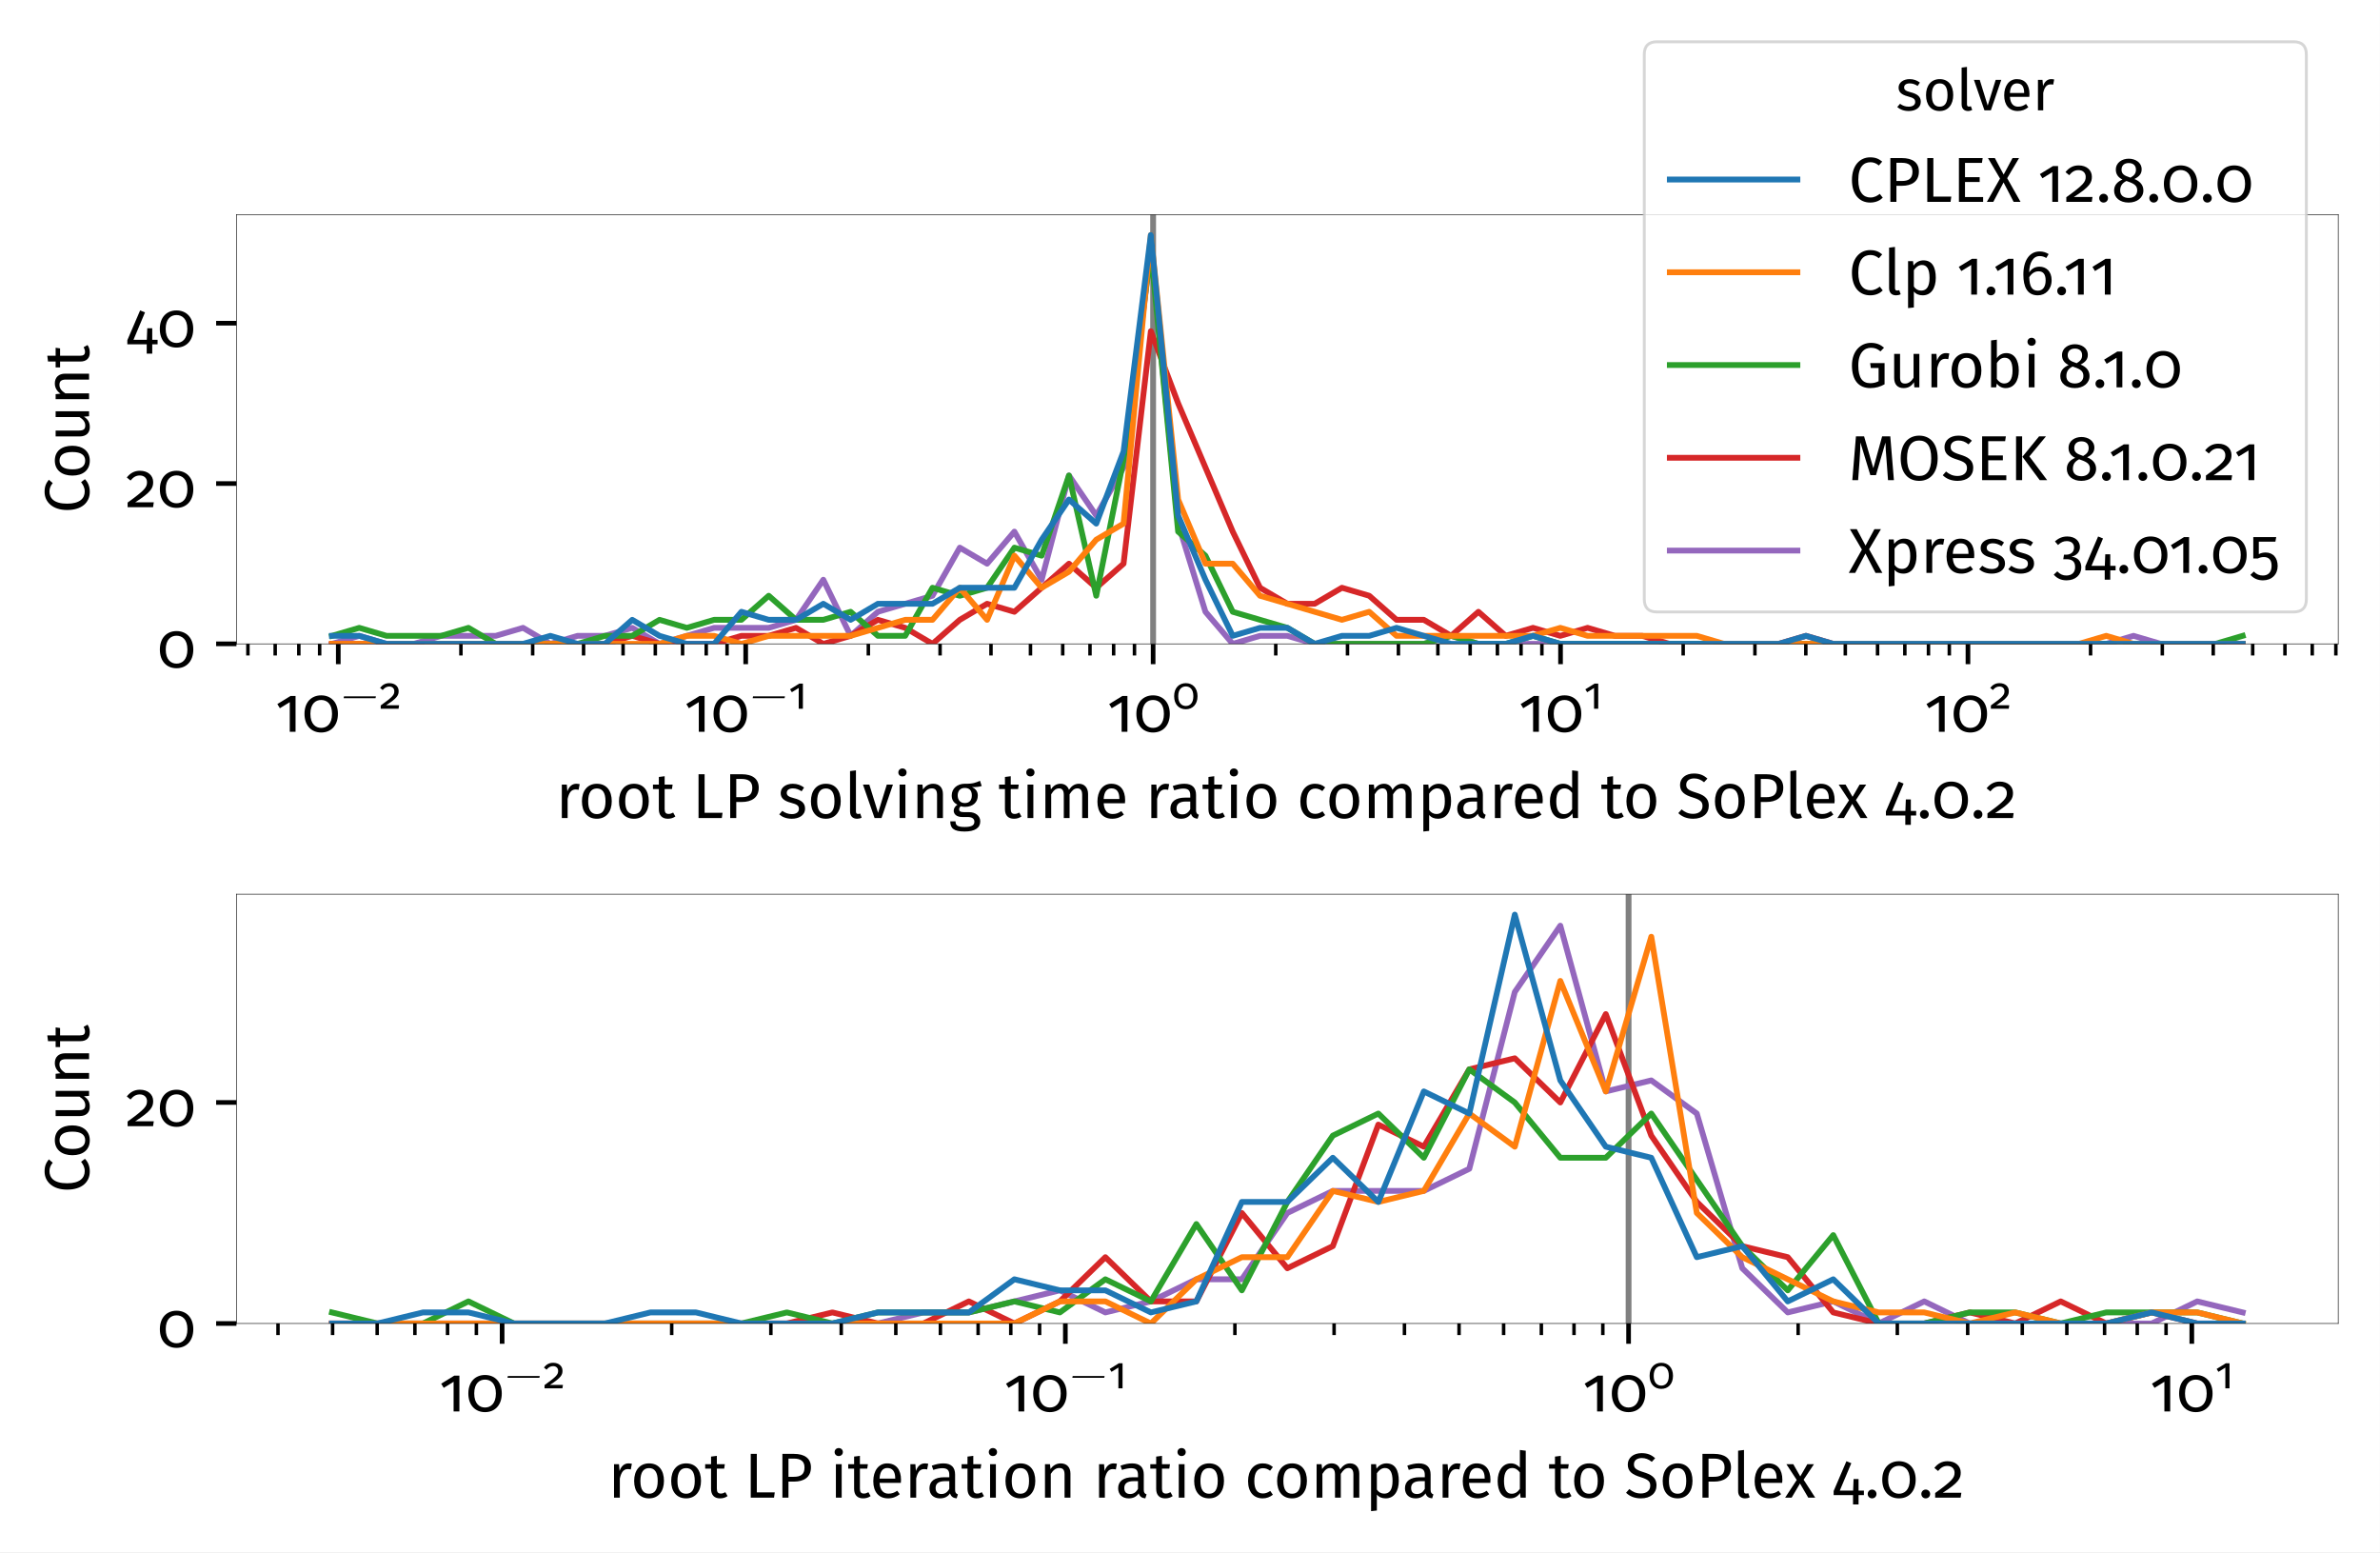 <?xml version="1.0" encoding="UTF-8"?>
<svg xmlns="http://www.w3.org/2000/svg" xmlns:xlink="http://www.w3.org/1999/xlink" width="410.4pt" height="267.735pt" viewBox="0 0 410.4 267.735" version="1.1">
<rect x="0" y="0" width="410.4" height="267.735" fill="#333333" stroke="none"/>
<defs>
<g>
<symbol overflow="visible" id="glyph0-0">
<path style="stroke:none;" d="M 5.953 -11.5 L 1.344 -11.5 L 1.344 3.828 L 5.953 3.828 Z M 5.359 -10.938 L 5.359 3.266 L 1.953 3.266 L 1.953 -10.938 Z M 3.547 -4.938 C 3.125 -4.938 2.531 -4.812 2.531 -4.516 C 2.531 -4.375 2.625 -4.266 2.797 -4.266 C 2.844 -4.266 2.875 -4.266 2.938 -4.297 C 3.125 -4.375 3.281 -4.422 3.5 -4.422 C 4.047 -4.422 4.172 -4.078 4.172 -3.656 C 4.172 -3.078 3.969 -2.859 3.172 -2.812 L 3.172 -1.891 C 3.172 -1.734 3.312 -1.625 3.453 -1.625 C 3.578 -1.625 3.719 -1.734 3.719 -1.891 L 3.719 -2.391 C 4.453 -2.5 4.766 -2.906 4.766 -3.688 C 4.766 -4.344 4.484 -4.938 3.547 -4.938 Z M 3.453 -1.312 C 3.234 -1.312 3.062 -1.156 3.062 -0.938 C 3.062 -0.703 3.234 -0.531 3.453 -0.531 C 3.672 -0.531 3.828 -0.703 3.828 -0.938 C 3.828 -1.156 3.672 -1.312 3.453 -1.312 Z M 3.453 -1.312 "/>
</symbol>
<symbol overflow="visible" id="glyph0-1">
<path style="stroke:none;" d="M 3.531 -6.172 L 2.656 -6.172 L 0.391 -4.781 L 0.828 -4.062 L 2.531 -5.109 L 2.531 0 L 3.531 0 Z M 3.531 -6.172 "/>
</symbol>
<symbol overflow="visible" id="glyph0-2">
<path style="stroke:none;" d="M 3.312 -6.281 C 1.656 -6.281 0.438 -5.125 0.438 -3.094 C 0.438 -1.047 1.656 0.125 3.312 0.125 C 4.984 0.125 6.203 -1.047 6.203 -3.094 C 6.203 -5.125 4.984 -6.281 3.312 -6.281 Z M 3.312 -5.484 C 4.266 -5.484 5.188 -4.859 5.188 -3.094 C 5.188 -1.328 4.266 -0.672 3.312 -0.672 C 2.375 -0.672 1.453 -1.328 1.453 -3.094 C 1.453 -4.859 2.375 -5.484 3.312 -5.484 Z M 3.312 -5.484 "/>
</symbol>
<symbol overflow="visible" id="glyph0-3">
<path style="stroke:none;" d="M 3.547 -5.906 C 2.844 -5.906 2.312 -5.469 2 -4.594 L 1.906 -5.766 L 1.047 -5.766 L 1.047 0 L 2.047 0 L 2.047 -3.297 C 2.297 -4.406 2.703 -4.922 3.422 -4.922 C 3.641 -4.922 3.75 -4.891 3.938 -4.859 L 4.125 -5.844 C 3.938 -5.875 3.734 -5.906 3.547 -5.906 Z M 3.547 -5.906 "/>
</symbol>
<symbol overflow="visible" id="glyph0-4">
<path style="stroke:none;" d="M 3.203 -5.906 C 1.562 -5.906 0.625 -4.672 0.625 -2.875 C 0.625 -1.047 1.562 0.125 3.203 0.125 C 4.828 0.125 5.766 -1.109 5.766 -2.891 C 5.766 -4.719 4.859 -5.906 3.203 -5.906 Z M 3.203 -5.094 C 4.156 -5.094 4.688 -4.391 4.688 -2.891 C 4.688 -1.375 4.156 -0.672 3.203 -0.672 C 2.234 -0.672 1.703 -1.375 1.703 -2.875 C 1.703 -4.391 2.25 -5.094 3.203 -5.094 Z M 3.203 -5.094 "/>
</symbol>
<symbol overflow="visible" id="glyph0-5">
<path style="stroke:none;" d="M 3.578 -0.938 C 3.281 -0.781 3.062 -0.703 2.797 -0.703 C 2.297 -0.703 2.109 -0.969 2.109 -1.562 L 2.109 -5 L 3.375 -5 L 3.484 -5.766 L 2.109 -5.766 L 2.109 -7.203 L 1.109 -7.078 L 1.109 -5.766 L 0.094 -5.766 L 0.094 -5 L 1.109 -5 L 1.109 -1.516 C 1.109 -0.438 1.688 0.125 2.656 0.125 C 3.156 0.125 3.578 0 3.953 -0.266 Z M 3.578 -0.938 "/>
</symbol>
<symbol overflow="visible" id="glyph0-6">
<path style="stroke:none;" d="M 2.141 -7.547 L 1.094 -7.547 L 1.094 0 L 5.109 0 L 5.234 -0.906 L 2.141 -0.906 Z M 2.141 -7.547 "/>
</symbol>
<symbol overflow="visible" id="glyph0-7">
<path style="stroke:none;" d="M 3.078 -7.547 L 1.094 -7.547 L 1.094 0 L 2.141 0 L 2.141 -2.766 L 3.094 -2.766 C 4.75 -2.766 6.016 -3.484 6.016 -5.219 C 6.016 -6.797 4.891 -7.547 3.078 -7.547 Z M 3.047 -3.594 L 2.141 -3.594 L 2.141 -6.734 L 3.062 -6.734 C 4.188 -6.734 4.906 -6.328 4.906 -5.203 C 4.906 -3.922 4.156 -3.594 3.047 -3.594 Z M 3.047 -3.594 "/>
</symbol>
<symbol overflow="visible" id="glyph0-8">
<path style="stroke:none;" d="M 2.609 -5.906 C 1.406 -5.906 0.531 -5.234 0.531 -4.312 C 0.531 -3.5 1.016 -2.969 2.266 -2.641 C 3.391 -2.344 3.672 -2.125 3.672 -1.562 C 3.672 -1 3.188 -0.672 2.438 -0.672 C 1.812 -0.672 1.266 -0.891 0.812 -1.234 L 0.281 -0.625 C 0.781 -0.188 1.484 0.125 2.453 0.125 C 3.625 0.125 4.734 -0.422 4.734 -1.625 C 4.734 -2.625 4.031 -3.109 2.812 -3.422 C 1.891 -3.656 1.578 -3.875 1.578 -4.344 C 1.578 -4.812 1.984 -5.109 2.641 -5.109 C 3.172 -5.109 3.625 -4.938 4.141 -4.609 L 4.562 -5.25 C 4.016 -5.656 3.422 -5.906 2.609 -5.906 Z M 2.609 -5.906 "/>
</symbol>
<symbol overflow="visible" id="glyph0-9">
<path style="stroke:none;" d="M 2.188 0.125 C 2.484 0.125 2.766 0.062 2.984 -0.062 L 2.734 -0.766 C 2.625 -0.719 2.5 -0.703 2.359 -0.703 C 2.094 -0.703 2 -0.859 2 -1.156 L 2 -8.219 L 0.984 -8.094 L 0.984 -1.141 C 0.984 -0.312 1.453 0.125 2.188 0.125 Z M 2.188 0.125 "/>
</symbol>
<symbol overflow="visible" id="glyph0-10">
<path style="stroke:none;" d="M 5.281 -5.766 L 4.219 -5.766 L 2.719 -0.891 L 1.203 -5.766 L 0.109 -5.766 L 2.109 0 L 3.312 0 Z M 5.281 -5.766 "/>
</symbol>
<symbol overflow="visible" id="glyph0-11">
<path style="stroke:none;" d="M 1.531 -8.547 C 1.125 -8.547 0.828 -8.25 0.828 -7.859 C 0.828 -7.469 1.125 -7.172 1.531 -7.172 C 1.953 -7.172 2.25 -7.469 2.25 -7.859 C 2.25 -8.25 1.953 -8.547 1.531 -8.547 Z M 2.047 -5.766 L 1.047 -5.766 L 1.047 0 L 2.047 0 Z M 2.047 -5.766 "/>
</symbol>
<symbol overflow="visible" id="glyph0-12">
<path style="stroke:none;" d="M 3.75 -5.906 C 3 -5.906 2.391 -5.516 2 -4.922 L 1.906 -5.766 L 1.047 -5.766 L 1.047 0 L 2.047 0 L 2.047 -4.094 C 2.438 -4.703 2.875 -5.109 3.516 -5.109 C 4.078 -5.109 4.422 -4.859 4.422 -4 L 4.422 0 L 5.438 0 L 5.438 -4.141 C 5.438 -5.234 4.812 -5.906 3.75 -5.906 Z M 3.75 -5.906 "/>
</symbol>
<symbol overflow="visible" id="glyph0-13">
<path style="stroke:none;" d="M 5.406 -6.422 C 4.719 -6.109 4.188 -5.875 2.766 -5.906 C 1.484 -5.906 0.531 -5.078 0.531 -3.891 C 0.531 -3.141 0.844 -2.641 1.516 -2.297 C 1.094 -2.016 0.875 -1.641 0.875 -1.266 C 0.875 -0.688 1.344 -0.172 2.359 -0.172 L 3.281 -0.172 C 4 -0.172 4.438 0.094 4.438 0.641 C 4.438 1.234 4 1.547 2.75 1.547 C 1.484 1.547 1.188 1.234 1.188 0.578 L 0.281 0.578 C 0.281 1.75 0.859 2.328 2.75 2.328 C 4.531 2.328 5.453 1.703 5.453 0.578 C 5.453 -0.344 4.672 -1.016 3.484 -1.016 L 2.562 -1.016 C 1.969 -1.016 1.812 -1.234 1.812 -1.484 C 1.812 -1.703 1.922 -1.906 2.094 -2.031 C 2.328 -1.953 2.562 -1.922 2.828 -1.922 C 4.203 -1.922 5.031 -2.734 5.031 -3.875 C 5.031 -4.547 4.688 -5.031 4.016 -5.328 C 4.672 -5.328 5.219 -5.359 5.703 -5.516 Z M 2.766 -5.188 C 3.578 -5.188 4 -4.75 4 -3.906 C 4 -3.062 3.578 -2.578 2.781 -2.578 C 2 -2.578 1.562 -3.125 1.562 -3.891 C 1.562 -4.641 1.984 -5.188 2.766 -5.188 Z M 2.766 -5.188 "/>
</symbol>
<symbol overflow="visible" id="glyph0-14">
<path style="stroke:none;" d="M 6.828 -5.906 C 6.062 -5.906 5.531 -5.484 5.109 -4.859 C 4.891 -5.516 4.375 -5.906 3.656 -5.906 C 2.906 -5.906 2.375 -5.516 2 -4.922 L 1.906 -5.766 L 1.047 -5.766 L 1.047 0 L 2.047 0 L 2.047 -4.094 C 2.438 -4.703 2.781 -5.109 3.406 -5.109 C 3.844 -5.109 4.219 -4.859 4.219 -4 L 4.219 0 L 5.219 0 L 5.219 -4.094 C 5.625 -4.703 5.953 -5.109 6.578 -5.109 C 7.016 -5.109 7.391 -4.859 7.391 -4 L 7.391 0 L 8.406 0 L 8.406 -4.141 C 8.406 -5.219 7.781 -5.906 6.828 -5.906 Z M 6.828 -5.906 "/>
</symbol>
<symbol overflow="visible" id="glyph0-15">
<path style="stroke:none;" d="M 5.406 -3.062 C 5.406 -4.812 4.578 -5.906 3.016 -5.906 C 1.531 -5.906 0.625 -4.625 0.625 -2.828 C 0.625 -1 1.562 0.125 3.172 0.125 C 3.969 0.125 4.625 -0.141 5.188 -0.594 L 4.75 -1.188 C 4.25 -0.844 3.828 -0.688 3.25 -0.688 C 2.422 -0.688 1.797 -1.203 1.703 -2.547 L 5.375 -2.547 C 5.391 -2.672 5.406 -2.859 5.406 -3.062 Z M 4.406 -3.281 L 1.703 -3.281 C 1.781 -4.562 2.281 -5.109 3.047 -5.109 C 3.953 -5.109 4.406 -4.484 4.406 -3.359 Z M 4.406 -3.281 "/>
</symbol>
<symbol overflow="visible" id="glyph0-16">
<path style="stroke:none;" d="M 4.922 -1.344 L 4.922 -3.984 C 4.922 -5.188 4.297 -5.906 2.906 -5.906 C 2.25 -5.906 1.625 -5.766 0.906 -5.516 L 1.156 -4.781 C 1.75 -4.969 2.297 -5.078 2.719 -5.078 C 3.516 -5.078 3.922 -4.781 3.922 -3.938 L 3.922 -3.516 L 3.031 -3.516 C 1.422 -3.516 0.5 -2.844 0.5 -1.609 C 0.5 -0.578 1.188 0.125 2.328 0.125 C 3.031 0.125 3.641 -0.125 4.047 -0.734 C 4.234 -0.172 4.594 0.062 5.188 0.125 L 5.406 -0.562 C 5.109 -0.672 4.922 -0.844 4.922 -1.344 Z M 2.562 -0.625 C 1.906 -0.625 1.562 -0.984 1.562 -1.672 C 1.562 -2.453 2.109 -2.844 3.172 -2.844 L 3.922 -2.844 L 3.922 -1.516 C 3.594 -0.922 3.156 -0.625 2.562 -0.625 Z M 2.562 -0.625 "/>
</symbol>
<symbol overflow="visible" id="glyph0-17">
<path style="stroke:none;" d="M 3.141 -5.906 C 1.578 -5.906 0.625 -4.672 0.625 -2.844 C 0.625 -0.969 1.594 0.125 3.141 0.125 C 3.812 0.125 4.391 -0.094 4.906 -0.5 L 4.453 -1.156 C 4.016 -0.875 3.672 -0.719 3.188 -0.719 C 2.281 -0.719 1.703 -1.344 1.703 -2.859 C 1.703 -4.359 2.281 -5.078 3.188 -5.078 C 3.672 -5.078 4.031 -4.922 4.422 -4.641 L 4.906 -5.281 C 4.375 -5.734 3.828 -5.906 3.141 -5.906 Z M 3.141 -5.906 "/>
</symbol>
<symbol overflow="visible" id="glyph0-18">
<path style="stroke:none;" d="M 3.688 -5.906 C 3.031 -5.906 2.406 -5.594 1.984 -5 L 1.906 -5.766 L 1.047 -5.766 L 1.047 2.328 L 2.047 2.219 L 2.047 -0.531 C 2.422 -0.078 2.938 0.125 3.562 0.125 C 5.047 0.125 5.828 -1.141 5.828 -2.891 C 5.828 -4.703 5.219 -5.906 3.688 -5.906 Z M 3.312 -0.688 C 2.797 -0.688 2.344 -0.938 2.047 -1.391 L 2.047 -4.203 C 2.359 -4.672 2.828 -5.109 3.438 -5.109 C 4.297 -5.109 4.75 -4.391 4.75 -2.891 C 4.75 -1.375 4.234 -0.688 3.312 -0.688 Z M 3.312 -0.688 "/>
</symbol>
<symbol overflow="visible" id="glyph0-19">
<path style="stroke:none;" d="M 4.5 -8.219 L 4.5 -5.188 C 4.125 -5.594 3.625 -5.906 2.953 -5.906 C 1.531 -5.906 0.672 -4.625 0.672 -2.859 C 0.672 -1.062 1.453 0.125 2.859 0.125 C 3.578 0.125 4.156 -0.219 4.531 -0.797 L 4.625 0 L 5.516 0 L 5.516 -8.094 Z M 3.078 -0.672 C 2.25 -0.672 1.766 -1.359 1.766 -2.875 C 1.766 -4.375 2.297 -5.109 3.172 -5.109 C 3.734 -5.109 4.141 -4.812 4.5 -4.344 L 4.5 -1.516 C 4.125 -0.984 3.719 -0.672 3.078 -0.672 Z M 3.078 -0.672 "/>
</symbol>
<symbol overflow="visible" id="glyph0-20">
<path style="stroke:none;" d="M 2.953 -7.672 C 1.562 -7.672 0.578 -6.875 0.578 -5.703 C 0.578 -4.531 1.344 -3.969 2.812 -3.531 C 4.094 -3.125 4.453 -2.797 4.453 -2.062 C 4.453 -1.156 3.719 -0.719 2.828 -0.719 C 2 -0.719 1.406 -1.016 0.844 -1.484 L 0.281 -0.844 C 0.891 -0.234 1.75 0.125 2.844 0.125 C 4.531 0.125 5.531 -0.781 5.531 -2.109 C 5.531 -3.547 4.5 -4.016 3.297 -4.391 C 1.938 -4.812 1.641 -5.109 1.641 -5.75 C 1.641 -6.469 2.25 -6.828 3 -6.828 C 3.625 -6.828 4.156 -6.625 4.719 -6.172 L 5.297 -6.797 C 4.656 -7.375 4 -7.672 2.953 -7.672 Z M 2.953 -7.672 "/>
</symbol>
<symbol overflow="visible" id="glyph0-21">
<path style="stroke:none;" d="M 3.25 -3.094 L 5.031 -5.766 L 3.891 -5.766 L 2.672 -3.656 L 1.469 -5.766 L 0.281 -5.766 L 2.062 -3.047 L 0.062 0 L 1.188 0 L 2.625 -2.438 L 4.047 0 L 5.25 0 Z M 3.25 -3.094 "/>
</symbol>
<symbol overflow="visible" id="glyph0-22">
<path style="stroke:none;" d="M 5.438 -1.219 L 4.516 -1.219 L 4.516 -3.203 L 3.656 -3.203 L 3.578 -1.219 L 1.281 -1.219 L 3.266 -5.938 L 2.422 -6.281 L 0.219 -1.141 L 0.219 -0.438 L 3.562 -0.438 L 3.562 1.172 L 4.516 1.172 L 4.516 -0.438 L 5.438 -0.438 Z M 5.438 -1.219 "/>
</symbol>
<symbol overflow="visible" id="glyph0-23">
<path style="stroke:none;" d="M 1.297 -1.391 C 0.875 -1.391 0.547 -1.047 0.547 -0.641 C 0.547 -0.203 0.875 0.125 1.297 0.125 C 1.734 0.125 2.062 -0.203 2.062 -0.641 C 2.062 -1.047 1.734 -1.391 1.297 -1.391 Z M 1.297 -1.391 "/>
</symbol>
<symbol overflow="visible" id="glyph0-24">
<path style="stroke:none;" d="M 2.438 -6.281 C 1.484 -6.281 0.766 -5.875 0.172 -5.125 L 0.812 -4.594 C 1.344 -5.234 1.812 -5.469 2.422 -5.469 C 3.141 -5.469 3.656 -5.016 3.656 -4.312 C 3.656 -3.438 3.312 -2.953 0.312 -0.797 L 0.312 0 L 4.703 0 L 4.828 -0.844 L 1.625 -0.844 C 4.453 -2.641 4.719 -3.359 4.719 -4.344 C 4.719 -5.453 3.828 -6.281 2.438 -6.281 Z M 2.438 -6.281 "/>
</symbol>
<symbol overflow="visible" id="glyph0-25">
<path style="stroke:none;" d="M 3.734 -7.672 C 2.031 -7.672 0.609 -6.328 0.609 -3.781 C 0.609 -1.234 1.922 0.125 3.75 0.125 C 4.781 0.125 5.5 -0.281 5.922 -0.719 L 5.406 -1.375 C 4.969 -1.047 4.5 -0.75 3.797 -0.75 C 2.625 -0.75 1.703 -1.594 1.703 -3.781 C 1.703 -6.062 2.656 -6.828 3.797 -6.828 C 4.328 -6.828 4.781 -6.656 5.25 -6.266 L 5.828 -6.938 C 5.219 -7.422 4.688 -7.672 3.734 -7.672 Z M 3.734 -7.672 "/>
</symbol>
<symbol overflow="visible" id="glyph0-26">
<path style="stroke:none;" d="M 5.188 -7.547 L 1.094 -7.547 L 1.094 0 L 5.266 0 L 5.266 -0.828 L 2.141 -0.828 L 2.141 -3.422 L 4.672 -3.422 L 4.672 -4.25 L 2.141 -4.25 L 2.141 -6.719 L 5.062 -6.719 Z M 5.188 -7.547 "/>
</symbol>
<symbol overflow="visible" id="glyph0-27">
<path style="stroke:none;" d="M 3.562 -4.078 L 5.609 -7.547 L 4.484 -7.547 L 2.953 -4.703 L 1.438 -7.547 L 0.25 -7.547 L 2.328 -4.016 L 0.062 0 L 1.172 0 L 2.938 -3.344 L 4.672 0 L 5.859 0 Z M 3.562 -4.078 "/>
</symbol>
<symbol overflow="visible" id="glyph0-28">
<path style="stroke:none;" d="M 4 -3.938 C 4.828 -4.344 5.25 -4.844 5.25 -5.594 C 5.25 -6.828 4.125 -7.438 3.016 -7.438 C 1.906 -7.438 0.797 -6.797 0.797 -5.547 C 0.797 -4.797 1.156 -4.234 1.938 -3.844 C 1.047 -3.453 0.5 -2.875 0.5 -1.938 C 0.5 -0.734 1.484 0.125 3 0.125 C 4.484 0.125 5.547 -0.734 5.547 -1.953 C 5.547 -2.875 5 -3.531 4 -3.938 Z M 3.016 -6.688 C 3.828 -6.688 4.266 -6.234 4.266 -5.547 C 4.266 -4.922 3.984 -4.547 3.328 -4.172 L 3.141 -4.234 C 2.297 -4.516 1.781 -4.781 1.781 -5.547 C 1.781 -6.281 2.266 -6.688 3.016 -6.688 Z M 3.016 -0.672 C 2.109 -0.672 1.547 -1.141 1.547 -1.938 C 1.547 -2.734 1.891 -3.234 2.625 -3.594 L 2.891 -3.5 C 4.078 -3.094 4.484 -2.734 4.484 -1.953 C 4.484 -1.188 3.938 -0.672 3.016 -0.672 Z M 3.016 -0.672 "/>
</symbol>
<symbol overflow="visible" id="glyph0-29">
<path style="stroke:none;" d="M 3.422 -4.812 C 2.688 -4.812 2.094 -4.531 1.609 -3.828 C 1.656 -5.516 2.297 -6.641 3.422 -6.641 C 3.844 -6.641 4.203 -6.531 4.562 -6.312 L 4.969 -6.984 C 4.531 -7.266 4.047 -7.438 3.422 -7.438 C 1.641 -7.438 0.609 -5.844 0.609 -3.438 C 0.609 -1.344 1.281 0.125 3.109 0.125 C 4.422 0.125 5.484 -0.891 5.484 -2.484 C 5.484 -4.047 4.5 -4.812 3.422 -4.812 Z M 3.109 -0.672 C 2.094 -0.672 1.672 -1.406 1.625 -3 C 2 -3.609 2.547 -4.016 3.234 -4.016 C 3.938 -4.016 4.453 -3.609 4.453 -2.453 C 4.453 -1.375 3.984 -0.672 3.109 -0.672 Z M 3.109 -0.672 "/>
</symbol>
<symbol overflow="visible" id="glyph0-30">
<path style="stroke:none;" d="M 3.875 -7.672 C 2.141 -7.672 0.609 -6.312 0.609 -3.781 C 0.609 -1.172 1.812 0.125 3.766 0.125 C 4.734 0.125 5.516 -0.125 6.234 -0.531 L 6.234 -4.188 L 3.75 -4.188 L 3.859 -3.344 L 5.203 -3.344 L 5.203 -1.062 C 4.781 -0.828 4.266 -0.719 3.766 -0.719 C 2.438 -0.719 1.703 -1.609 1.703 -3.781 C 1.703 -6 2.797 -6.828 3.875 -6.828 C 4.562 -6.828 5 -6.641 5.531 -6.203 L 6.141 -6.844 C 5.5 -7.375 4.875 -7.672 3.875 -7.672 Z M 3.875 -7.672 "/>
</symbol>
<symbol overflow="visible" id="glyph0-31">
<path style="stroke:none;" d="M 5.328 -5.766 L 4.328 -5.766 L 4.328 -1.656 C 3.969 -1.078 3.5 -0.656 2.875 -0.656 C 2.25 -0.656 2 -0.953 2 -1.734 L 2 -5.766 L 0.984 -5.766 L 0.984 -1.625 C 0.984 -0.5 1.594 0.125 2.594 0.125 C 3.422 0.125 3.953 -0.203 4.391 -0.891 L 4.469 0 L 5.328 0 Z M 5.328 -5.766 "/>
</symbol>
<symbol overflow="visible" id="glyph0-32">
<path style="stroke:none;" d="M 3.688 -5.906 C 2.984 -5.906 2.438 -5.594 2.047 -5.047 L 2.047 -8.219 L 1.047 -8.094 L 1.047 0 L 1.922 0 L 2.031 -0.641 C 2.422 -0.156 2.922 0.125 3.562 0.125 C 4.969 0.125 5.828 -1.078 5.828 -2.891 C 5.828 -4.812 4.984 -5.906 3.688 -5.906 Z M 3.312 -0.672 C 2.797 -0.672 2.344 -0.984 2.047 -1.453 L 2.047 -4.203 C 2.344 -4.672 2.766 -5.109 3.391 -5.109 C 4.203 -5.109 4.75 -4.531 4.75 -2.891 C 4.75 -1.312 4.156 -0.672 3.312 -0.672 Z M 3.312 -0.672 "/>
</symbol>
<symbol overflow="visible" id="glyph0-33">
<path style="stroke:none;" d="M 7.219 -7.547 L 5.812 -7.547 L 4.297 -2.062 L 2.703 -7.547 L 1.297 -7.547 L 0.672 0 L 1.672 0 L 1.922 -3.328 C 2 -4.438 2.062 -5.609 2.062 -6.5 L 3.781 -0.859 L 4.75 -0.859 L 6.391 -6.484 C 6.391 -5.859 6.469 -4.594 6.578 -3.406 L 6.828 0 L 7.844 0 Z M 7.219 -7.547 "/>
</symbol>
<symbol overflow="visible" id="glyph0-34">
<path style="stroke:none;" d="M 3.797 -7.672 C 1.906 -7.672 0.609 -6.25 0.609 -3.75 C 0.609 -1.234 1.906 0.125 3.797 0.125 C 5.688 0.125 6.984 -1.266 6.984 -3.766 C 6.984 -6.312 5.688 -7.672 3.797 -7.672 Z M 3.797 -6.828 C 5.078 -6.828 5.875 -5.938 5.875 -3.766 C 5.875 -1.578 5.062 -0.719 3.797 -0.719 C 2.562 -0.719 1.703 -1.578 1.703 -3.75 C 1.703 -5.938 2.531 -6.828 3.797 -6.828 Z M 3.797 -6.828 "/>
</symbol>
<symbol overflow="visible" id="glyph0-35">
<path style="stroke:none;" d="M 2.141 -7.547 L 1.094 -7.547 L 1.094 0 L 2.141 0 Z M 6.25 -7.547 L 5.062 -7.547 L 2.188 -4.031 L 5.172 0 L 6.453 0 L 3.391 -4.094 Z M 6.25 -7.547 "/>
</symbol>
<symbol overflow="visible" id="glyph0-36">
<path style="stroke:none;" d="M 2.438 -6.281 C 1.625 -6.281 0.938 -6 0.312 -5.422 L 0.844 -4.812 C 1.344 -5.281 1.781 -5.484 2.359 -5.484 C 3.125 -5.484 3.609 -5.062 3.609 -4.375 C 3.609 -3.578 3.016 -3.141 2.25 -3.141 L 1.875 -3.141 L 1.75 -2.359 L 2.297 -2.359 C 3.281 -2.359 3.797 -1.969 3.797 -1 C 3.797 -0.094 3.234 0.453 2.281 0.453 C 1.688 0.453 1.188 0.234 0.719 -0.266 L 0.109 0.297 C 0.672 0.969 1.438 1.281 2.312 1.281 C 3.875 1.281 4.859 0.328 4.859 -0.953 C 4.859 -2.109 4.156 -2.688 3.172 -2.797 C 4.016 -2.984 4.625 -3.594 4.625 -4.453 C 4.625 -5.422 3.859 -6.281 2.438 -6.281 Z M 2.438 -6.281 "/>
</symbol>
<symbol overflow="visible" id="glyph0-37">
<path style="stroke:none;" d="M 4.672 -6.172 L 0.719 -6.172 L 0.719 -2.484 L 1.5 -2.484 C 1.812 -2.641 2.156 -2.734 2.547 -2.734 C 3.297 -2.734 3.875 -2.344 3.875 -1.219 C 3.875 -0.141 3.297 0.453 2.375 0.453 C 1.734 0.453 1.266 0.234 0.812 -0.234 L 0.219 0.344 C 0.781 0.938 1.453 1.281 2.391 1.281 C 3.906 1.281 4.922 0.266 4.922 -1.188 C 4.922 -2.656 4.078 -3.516 2.844 -3.516 C 2.438 -3.516 2.062 -3.438 1.672 -3.234 L 1.672 -5.391 L 4.531 -5.391 Z M 4.672 -6.172 "/>
</symbol>
<symbol overflow="visible" id="glyph1-0">
<path style="stroke:none;" d=""/>
</symbol>
<symbol overflow="visible" id="glyph1-1">
<path style="stroke:none;" d="M 6.047 -1.812 L 6.109 -2.125 L 0.609 -2.125 L 0.547 -1.812 Z M 6.047 -1.812 "/>
</symbol>
<symbol overflow="visible" id="glyph2-0">
<path style="stroke:none;" d="M 4.172 -8.062 L 0.938 -8.062 L 0.938 2.688 L 4.172 2.688 Z M 3.75 -7.656 L 3.75 2.281 L 1.359 2.281 L 1.359 -7.656 Z M 2.484 -3.453 C 2.188 -3.453 1.766 -3.375 1.766 -3.156 C 1.766 -3.062 1.844 -2.984 1.953 -2.984 C 1.984 -2.984 2.016 -2.984 2.062 -3 C 2.188 -3.062 2.297 -3.094 2.453 -3.094 C 2.844 -3.094 2.922 -2.859 2.922 -2.562 C 2.922 -2.156 2.781 -2 2.219 -1.969 L 2.219 -1.328 C 2.219 -1.219 2.312 -1.141 2.422 -1.141 C 2.516 -1.141 2.609 -1.219 2.609 -1.328 L 2.609 -1.672 C 3.125 -1.75 3.344 -2.047 3.344 -2.578 C 3.344 -3.031 3.141 -3.453 2.484 -3.453 Z M 2.422 -0.922 C 2.266 -0.922 2.141 -0.812 2.141 -0.656 C 2.141 -0.484 2.266 -0.375 2.422 -0.375 C 2.562 -0.375 2.688 -0.484 2.688 -0.656 C 2.688 -0.812 2.562 -0.922 2.422 -0.922 Z M 2.422 -0.922 "/>
</symbol>
<symbol overflow="visible" id="glyph2-1">
<path style="stroke:none;" d="M 1.703 -4.406 C 1.031 -4.406 0.531 -4.125 0.109 -3.594 L 0.562 -3.219 C 0.938 -3.672 1.281 -3.828 1.703 -3.828 C 2.203 -3.828 2.562 -3.516 2.562 -3.016 C 2.562 -2.406 2.328 -2.062 0.219 -0.562 L 0.219 0 L 3.297 0 L 3.391 -0.594 L 1.141 -0.594 C 3.109 -1.844 3.312 -2.344 3.312 -3.047 C 3.312 -3.828 2.688 -4.406 1.703 -4.406 Z M 1.703 -4.406 "/>
</symbol>
<symbol overflow="visible" id="glyph2-2">
<path style="stroke:none;" d="M 2.484 -4.328 L 1.859 -4.328 L 0.266 -3.344 L 0.578 -2.844 L 1.766 -3.578 L 1.766 0 L 2.484 0 Z M 2.484 -4.328 "/>
</symbol>
<symbol overflow="visible" id="glyph2-3">
<path style="stroke:none;" d="M 2.328 -4.406 C 1.156 -4.406 0.312 -3.594 0.312 -2.156 C 0.312 -0.734 1.156 0.094 2.328 0.094 C 3.484 0.094 4.344 -0.734 4.344 -2.156 C 4.344 -3.594 3.484 -4.406 2.328 -4.406 Z M 2.328 -3.844 C 2.984 -3.844 3.625 -3.406 3.625 -2.156 C 3.625 -0.922 2.984 -0.469 2.328 -0.469 C 1.672 -0.469 1.016 -0.922 1.016 -2.156 C 1.016 -3.406 1.672 -3.844 2.328 -3.844 Z M 2.328 -3.844 "/>
</symbol>
<symbol overflow="visible" id="glyph3-0">
<path style="stroke:none;" d="M -11.5 -5.953 L -11.5 -1.344 L 3.828 -1.344 L 3.828 -5.953 Z M -10.938 -5.359 L 3.266 -5.359 L 3.266 -1.953 L -10.938 -1.953 Z M -4.938 -3.547 C -4.938 -3.125 -4.812 -2.531 -4.516 -2.531 C -4.375 -2.531 -4.266 -2.625 -4.266 -2.797 C -4.266 -2.844 -4.266 -2.875 -4.297 -2.938 C -4.375 -3.125 -4.422 -3.281 -4.422 -3.5 C -4.422 -4.047 -4.078 -4.172 -3.656 -4.172 C -3.078 -4.172 -2.859 -3.969 -2.812 -3.172 L -1.891 -3.172 C -1.734 -3.172 -1.625 -3.312 -1.625 -3.453 C -1.625 -3.578 -1.734 -3.719 -1.891 -3.719 L -2.391 -3.719 C -2.5 -4.453 -2.906 -4.766 -3.688 -4.766 C -4.344 -4.766 -4.938 -4.484 -4.938 -3.547 Z M -1.312 -3.453 C -1.312 -3.234 -1.156 -3.062 -0.938 -3.062 C -0.703 -3.062 -0.531 -3.234 -0.531 -3.453 C -0.531 -3.672 -0.703 -3.828 -0.938 -3.828 C -1.156 -3.828 -1.312 -3.672 -1.312 -3.453 Z M -1.312 -3.453 "/>
</symbol>
<symbol overflow="visible" id="glyph3-1">
<path style="stroke:none;" d="M -7.672 -3.734 C -7.672 -2.031 -6.328 -0.609 -3.781 -0.609 C -1.234 -0.609 0.125 -1.922 0.125 -3.75 C 0.125 -4.781 -0.281 -5.5 -0.719 -5.922 L -1.375 -5.406 C -1.047 -4.969 -0.75 -4.5 -0.75 -3.797 C -0.75 -2.625 -1.594 -1.703 -3.781 -1.703 C -6.062 -1.703 -6.828 -2.656 -6.828 -3.797 C -6.828 -4.328 -6.656 -4.781 -6.266 -5.25 L -6.938 -5.828 C -7.422 -5.219 -7.672 -4.688 -7.672 -3.734 Z M -7.672 -3.734 "/>
</symbol>
<symbol overflow="visible" id="glyph3-2">
<path style="stroke:none;" d="M -5.906 -3.203 C -5.906 -1.562 -4.672 -0.625 -2.875 -0.625 C -1.047 -0.625 0.125 -1.562 0.125 -3.203 C 0.125 -4.828 -1.109 -5.766 -2.891 -5.766 C -4.719 -5.766 -5.906 -4.859 -5.906 -3.203 Z M -5.094 -3.203 C -5.094 -4.156 -4.391 -4.688 -2.891 -4.688 C -1.375 -4.688 -0.672 -4.156 -0.672 -3.203 C -0.672 -2.234 -1.375 -1.703 -2.875 -1.703 C -4.391 -1.703 -5.094 -2.25 -5.094 -3.203 Z M -5.094 -3.203 "/>
</symbol>
<symbol overflow="visible" id="glyph3-3">
<path style="stroke:none;" d="M -5.766 -5.328 L -5.766 -4.328 L -1.656 -4.328 C -1.078 -3.969 -0.656 -3.5 -0.656 -2.875 C -0.656 -2.25 -0.953 -2 -1.734 -2 L -5.766 -2 L -5.766 -0.984 L -1.625 -0.984 C -0.5 -0.984 0.125 -1.594 0.125 -2.594 C 0.125 -3.422 -0.203 -3.953 -0.891 -4.391 L 0 -4.469 L 0 -5.328 Z M -5.766 -5.328 "/>
</symbol>
<symbol overflow="visible" id="glyph3-4">
<path style="stroke:none;" d="M -5.906 -3.75 C -5.906 -3 -5.516 -2.391 -4.922 -2 L -5.766 -1.906 L -5.766 -1.047 L 0 -1.047 L 0 -2.047 L -4.094 -2.047 C -4.703 -2.438 -5.109 -2.875 -5.109 -3.516 C -5.109 -4.078 -4.859 -4.422 -4 -4.422 L 0 -4.422 L 0 -5.438 L -4.141 -5.438 C -5.234 -5.438 -5.906 -4.812 -5.906 -3.75 Z M -5.906 -3.75 "/>
</symbol>
<symbol overflow="visible" id="glyph3-5">
<path style="stroke:none;" d="M -0.938 -3.578 C -0.781 -3.281 -0.703 -3.062 -0.703 -2.797 C -0.703 -2.297 -0.969 -2.109 -1.562 -2.109 L -5 -2.109 L -5 -3.375 L -5.766 -3.484 L -5.766 -2.109 L -7.203 -2.109 L -7.078 -1.109 L -5.766 -1.109 L -5.766 -0.094 L -5 -0.094 L -5 -1.109 L -1.516 -1.109 C -0.438 -1.109 0.125 -1.688 0.125 -2.656 C 0.125 -3.156 0 -3.578 -0.266 -3.953 Z M -0.938 -3.578 "/>
</symbol>
<symbol overflow="visible" id="glyph4-0">
<path style="stroke:none;" d="M 5.406 -10.469 L 1.219 -10.469 L 1.219 3.484 L 5.406 3.484 Z M 4.875 -9.953 L 4.875 2.969 L 1.781 2.969 L 1.781 -9.953 Z M 3.234 -4.5 C 2.844 -4.5 2.297 -4.375 2.297 -4.109 C 2.297 -3.984 2.391 -3.875 2.547 -3.875 C 2.578 -3.875 2.625 -3.891 2.672 -3.906 C 2.844 -3.984 2.984 -4.016 3.188 -4.016 C 3.688 -4.016 3.797 -3.719 3.797 -3.328 C 3.797 -2.797 3.609 -2.609 2.891 -2.562 L 2.891 -1.719 C 2.891 -1.578 3.016 -1.484 3.141 -1.484 C 3.266 -1.484 3.391 -1.578 3.391 -1.719 L 3.391 -2.172 C 4.062 -2.266 4.344 -2.656 4.344 -3.344 C 4.344 -3.953 4.094 -4.5 3.234 -4.5 Z M 3.141 -1.203 C 2.938 -1.203 2.797 -1.047 2.797 -0.844 C 2.797 -0.641 2.938 -0.484 3.141 -0.484 C 3.344 -0.484 3.484 -0.641 3.484 -0.844 C 3.484 -1.047 3.344 -1.203 3.141 -1.203 Z M 3.141 -1.203 "/>
</symbol>
<symbol overflow="visible" id="glyph4-1">
<path style="stroke:none;" d="M 2.375 -5.375 C 1.281 -5.375 0.484 -4.766 0.484 -3.922 C 0.484 -3.188 0.922 -2.703 2.062 -2.406 C 3.078 -2.141 3.344 -1.938 3.344 -1.422 C 3.344 -0.922 2.906 -0.625 2.219 -0.625 C 1.641 -0.625 1.156 -0.812 0.734 -1.125 L 0.25 -0.562 C 0.703 -0.172 1.344 0.125 2.234 0.125 C 3.297 0.125 4.312 -0.375 4.312 -1.469 C 4.312 -2.391 3.672 -2.828 2.562 -3.109 C 1.719 -3.328 1.438 -3.531 1.438 -3.953 C 1.438 -4.375 1.797 -4.641 2.406 -4.641 C 2.891 -4.641 3.297 -4.5 3.766 -4.203 L 4.156 -4.781 C 3.656 -5.156 3.109 -5.375 2.375 -5.375 Z M 2.375 -5.375 "/>
</symbol>
<symbol overflow="visible" id="glyph4-2">
<path style="stroke:none;" d="M 2.922 -5.375 C 1.422 -5.375 0.562 -4.25 0.562 -2.625 C 0.562 -0.953 1.422 0.125 2.906 0.125 C 4.391 0.125 5.25 -1 5.25 -2.625 C 5.25 -4.297 4.422 -5.375 2.922 -5.375 Z M 2.922 -4.641 C 3.781 -4.641 4.266 -4 4.266 -2.625 C 4.266 -1.25 3.781 -0.625 2.906 -0.625 C 2.031 -0.625 1.562 -1.25 1.562 -2.625 C 1.562 -4 2.047 -4.641 2.922 -4.641 Z M 2.922 -4.641 "/>
</symbol>
<symbol overflow="visible" id="glyph4-3">
<path style="stroke:none;" d="M 2 0.125 C 2.266 0.125 2.516 0.047 2.719 -0.062 L 2.484 -0.703 C 2.375 -0.656 2.266 -0.641 2.141 -0.641 C 1.906 -0.641 1.812 -0.781 1.812 -1.062 L 1.812 -7.484 L 0.891 -7.359 L 0.891 -1.031 C 0.891 -0.297 1.328 0.125 2 0.125 Z M 2 0.125 "/>
</symbol>
<symbol overflow="visible" id="glyph4-4">
<path style="stroke:none;" d="M 4.812 -5.25 L 3.844 -5.25 L 2.469 -0.812 L 1.094 -5.25 L 0.094 -5.25 L 1.906 0 L 3.016 0 Z M 4.812 -5.25 "/>
</symbol>
<symbol overflow="visible" id="glyph4-5">
<path style="stroke:none;" d="M 4.922 -2.781 C 4.922 -4.391 4.172 -5.375 2.75 -5.375 C 1.391 -5.375 0.562 -4.203 0.562 -2.578 C 0.562 -0.906 1.422 0.125 2.891 0.125 C 3.625 0.125 4.203 -0.125 4.719 -0.531 L 4.328 -1.094 C 3.875 -0.766 3.484 -0.625 2.953 -0.625 C 2.203 -0.625 1.641 -1.094 1.547 -2.312 L 4.891 -2.312 C 4.906 -2.438 4.922 -2.609 4.922 -2.781 Z M 4 -2.984 L 1.547 -2.984 C 1.609 -4.156 2.078 -4.641 2.766 -4.641 C 3.594 -4.641 4 -4.078 4 -3.047 Z M 4 -2.984 "/>
</symbol>
<symbol overflow="visible" id="glyph4-6">
<path style="stroke:none;" d="M 3.234 -5.375 C 2.594 -5.375 2.109 -4.969 1.828 -4.188 L 1.734 -5.25 L 0.953 -5.25 L 0.953 0 L 1.859 0 L 1.859 -3 C 2.078 -4 2.469 -4.469 3.125 -4.469 C 3.312 -4.469 3.422 -4.453 3.578 -4.422 L 3.75 -5.312 C 3.594 -5.359 3.406 -5.375 3.234 -5.375 Z M 3.234 -5.375 "/>
</symbol>
</g>
<clipPath id="clip1">
  <path d="M 0 0 L 410.398 0 L 410.398 267.734 L 0 267.734 Z M 0 0 "/>
</clipPath>
<clipPath id="clip2">
  <path d="M 198 36.992 L 200 36.992 L 200 111.004 L 198 111.004 Z M 198 36.992 "/>
</clipPath>
<clipPath id="clip3">
  <path d="M 56 42 L 388 42 L 388 111.004 L 56 111.004 Z M 56 42 "/>
</clipPath>
<clipPath id="clip4">
  <path d="M 56 56 L 388 56 L 388 111.004 L 56 111.004 Z M 56 56 "/>
</clipPath>
<clipPath id="clip5">
  <path d="M 56 42 L 388 42 L 388 111.004 L 56 111.004 Z M 56 42 "/>
</clipPath>
<clipPath id="clip6">
  <path d="M 56 39 L 388 39 L 388 111.004 L 56 111.004 Z M 56 39 "/>
</clipPath>
<clipPath id="clip7">
  <path d="M 280 154.164 L 282 154.164 L 282 228.176 L 280 228.176 Z M 280 154.164 "/>
</clipPath>
<clipPath id="clip8">
  <path d="M 56 158 L 388 158 L 388 228.176 L 56 228.176 Z M 56 158 "/>
</clipPath>
<clipPath id="clip9">
  <path d="M 56 174 L 388 174 L 388 228.176 L 56 228.176 Z M 56 174 "/>
</clipPath>
<clipPath id="clip10">
  <path d="M 56 183 L 388 183 L 388 228.176 L 56 228.176 Z M 56 183 "/>
</clipPath>
<clipPath id="clip11">
  <path d="M 56 160 L 388 160 L 388 228.176 L 56 228.176 Z M 56 160 "/>
</clipPath>
<clipPath id="clip12">
  <path d="M 56 156 L 388 156 L 388 228.176 L 56 228.176 Z M 56 156 "/>
</clipPath>
</defs>
<g id="surface1">
<g clip-path="url(#clip1)" clip-rule="nonzero">
<path style=" stroke:none;fill-rule:nonzero;fill:rgb(100%,100%,100%);fill-opacity:1;" d="M 0 267.734 L 410.398 267.734 L 410.398 0 L 0 0 Z M 0 267.734 "/>
</g>
<path style=" stroke:none;fill-rule:nonzero;fill:rgb(100%,100%,100%);fill-opacity:1;" d="M 40.77 111.004 L 403.199 111.004 L 403.199 36.992 L 40.77 36.992 Z M 40.77 111.004 "/>
<path style="fill:none;stroke-width:0.8;stroke-linecap:butt;stroke-linejoin:round;stroke:rgb(0%,0%,0%);stroke-opacity:1;stroke-miterlimit:10;" d="M 58.332 156.731 L 58.332 153.231 " transform="matrix(1,0,0,-1,0,267.735)"/>
<g style="fill:rgb(0%,0%,0%);fill-opacity:1;">
  <use xlink:href="#glyph0-1" x="47.433" y="126.164"/>
  <use xlink:href="#glyph0-2" x="52.069" y="126.164"/>
</g>
<g style="fill:rgb(0%,0%,0%);fill-opacity:1;">
  <use xlink:href="#glyph1-1" x="58.71" y="122.186"/>
</g>
<g style="fill:rgb(0%,0%,0%);fill-opacity:1;">
  <use xlink:href="#glyph2-1" x="65.43" y="122.186"/>
</g>
<path style="fill:none;stroke-width:0.8;stroke-linecap:butt;stroke-linejoin:round;stroke:rgb(0%,0%,0%);stroke-opacity:1;stroke-miterlimit:10;" d="M 128.586 156.731 L 128.586 153.231 " transform="matrix(1,0,0,-1,0,267.735)"/>
<g style="fill:rgb(0%,0%,0%);fill-opacity:1;">
  <use xlink:href="#glyph0-1" x="117.966" y="126.164"/>
  <use xlink:href="#glyph0-2" x="122.602" y="126.164"/>
</g>
<g style="fill:rgb(0%,0%,0%);fill-opacity:1;">
  <use xlink:href="#glyph1-1" x="129.243" y="122.186"/>
</g>
<g style="fill:rgb(0%,0%,0%);fill-opacity:1;">
  <use xlink:href="#glyph2-2" x="135.963" y="122.186"/>
</g>
<path style="fill:none;stroke-width:0.8;stroke-linecap:butt;stroke-linejoin:round;stroke:rgb(0%,0%,0%);stroke-opacity:1;stroke-miterlimit:10;" d="M 198.84 156.731 L 198.84 153.231 " transform="matrix(1,0,0,-1,0,267.735)"/>
<g style="fill:rgb(0%,0%,0%);fill-opacity:1;">
  <use xlink:href="#glyph0-1" x="190.877" y="126.164"/>
  <use xlink:href="#glyph0-2" x="195.513" y="126.164"/>
</g>
<g style="fill:rgb(0%,0%,0%);fill-opacity:1;">
  <use xlink:href="#glyph2-3" x="202.154" y="122.186"/>
</g>
<path style="fill:none;stroke-width:0.8;stroke-linecap:butt;stroke-linejoin:round;stroke:rgb(0%,0%,0%);stroke-opacity:1;stroke-miterlimit:10;" d="M 269.094 156.731 L 269.094 153.231 " transform="matrix(1,0,0,-1,0,267.735)"/>
<g style="fill:rgb(0%,0%,0%);fill-opacity:1;">
  <use xlink:href="#glyph0-1" x="261.832" y="126.164"/>
  <use xlink:href="#glyph0-2" x="266.468" y="126.164"/>
</g>
<g style="fill:rgb(0%,0%,0%);fill-opacity:1;">
  <use xlink:href="#glyph2-2" x="273.109" y="122.186"/>
</g>
<path style="fill:none;stroke-width:0.8;stroke-linecap:butt;stroke-linejoin:round;stroke:rgb(0%,0%,0%);stroke-opacity:1;stroke-miterlimit:10;" d="M 339.348 156.731 L 339.348 153.231 " transform="matrix(1,0,0,-1,0,267.735)"/>
<g style="fill:rgb(0%,0%,0%);fill-opacity:1;">
  <use xlink:href="#glyph0-1" x="331.805" y="126.164"/>
  <use xlink:href="#glyph0-2" x="336.441" y="126.164"/>
</g>
<g style="fill:rgb(0%,0%,0%);fill-opacity:1;">
  <use xlink:href="#glyph2-1" x="343.082" y="122.186"/>
</g>
<path style="fill:none;stroke-width:0.6;stroke-linecap:butt;stroke-linejoin:round;stroke:rgb(0%,0%,0%);stroke-opacity:1;stroke-miterlimit:10;" d="M 42.75 156.731 L 42.75 154.731 " transform="matrix(1,0,0,-1,0,267.735)"/>
<path style="fill:none;stroke-width:0.6;stroke-linecap:butt;stroke-linejoin:round;stroke:rgb(0%,0%,0%);stroke-opacity:1;stroke-miterlimit:10;" d="M 47.453 156.731 L 47.453 154.731 " transform="matrix(1,0,0,-1,0,267.735)"/>
<path style="fill:none;stroke-width:0.6;stroke-linecap:butt;stroke-linejoin:round;stroke:rgb(0%,0%,0%);stroke-opacity:1;stroke-miterlimit:10;" d="M 51.527 156.731 L 51.527 154.731 " transform="matrix(1,0,0,-1,0,267.735)"/>
<path style="fill:none;stroke-width:0.6;stroke-linecap:butt;stroke-linejoin:round;stroke:rgb(0%,0%,0%);stroke-opacity:1;stroke-miterlimit:10;" d="M 55.117 156.731 L 55.117 154.731 " transform="matrix(1,0,0,-1,0,267.735)"/>
<path style="fill:none;stroke-width:0.6;stroke-linecap:butt;stroke-linejoin:round;stroke:rgb(0%,0%,0%);stroke-opacity:1;stroke-miterlimit:10;" d="M 79.48 156.731 L 79.48 154.731 " transform="matrix(1,0,0,-1,0,267.735)"/>
<path style="fill:none;stroke-width:0.6;stroke-linecap:butt;stroke-linejoin:round;stroke:rgb(0%,0%,0%);stroke-opacity:1;stroke-miterlimit:10;" d="M 91.852 156.731 L 91.852 154.731 " transform="matrix(1,0,0,-1,0,267.735)"/>
<path style="fill:none;stroke-width:0.6;stroke-linecap:butt;stroke-linejoin:round;stroke:rgb(0%,0%,0%);stroke-opacity:1;stroke-miterlimit:10;" d="M 100.629 156.731 L 100.629 154.731 " transform="matrix(1,0,0,-1,0,267.735)"/>
<path style="fill:none;stroke-width:0.6;stroke-linecap:butt;stroke-linejoin:round;stroke:rgb(0%,0%,0%);stroke-opacity:1;stroke-miterlimit:10;" d="M 107.438 156.731 L 107.438 154.731 " transform="matrix(1,0,0,-1,0,267.735)"/>
<path style="fill:none;stroke-width:0.6;stroke-linecap:butt;stroke-linejoin:round;stroke:rgb(0%,0%,0%);stroke-opacity:1;stroke-miterlimit:10;" d="M 113 156.731 L 113 154.731 " transform="matrix(1,0,0,-1,0,267.735)"/>
<path style="fill:none;stroke-width:0.6;stroke-linecap:butt;stroke-linejoin:round;stroke:rgb(0%,0%,0%);stroke-opacity:1;stroke-miterlimit:10;" d="M 117.703 156.731 L 117.703 154.731 " transform="matrix(1,0,0,-1,0,267.735)"/>
<path style="fill:none;stroke-width:0.6;stroke-linecap:butt;stroke-linejoin:round;stroke:rgb(0%,0%,0%);stroke-opacity:1;stroke-miterlimit:10;" d="M 121.777 156.731 L 121.777 154.731 " transform="matrix(1,0,0,-1,0,267.735)"/>
<path style="fill:none;stroke-width:0.6;stroke-linecap:butt;stroke-linejoin:round;stroke:rgb(0%,0%,0%);stroke-opacity:1;stroke-miterlimit:10;" d="M 125.371 156.731 L 125.371 154.731 " transform="matrix(1,0,0,-1,0,267.735)"/>
<path style="fill:none;stroke-width:0.6;stroke-linecap:butt;stroke-linejoin:round;stroke:rgb(0%,0%,0%);stroke-opacity:1;stroke-miterlimit:10;" d="M 149.734 156.731 L 149.734 154.731 " transform="matrix(1,0,0,-1,0,267.735)"/>
<path style="fill:none;stroke-width:0.6;stroke-linecap:butt;stroke-linejoin:round;stroke:rgb(0%,0%,0%);stroke-opacity:1;stroke-miterlimit:10;" d="M 162.105 156.731 L 162.105 154.731 " transform="matrix(1,0,0,-1,0,267.735)"/>
<path style="fill:none;stroke-width:0.6;stroke-linecap:butt;stroke-linejoin:round;stroke:rgb(0%,0%,0%);stroke-opacity:1;stroke-miterlimit:10;" d="M 170.883 156.731 L 170.883 154.731 " transform="matrix(1,0,0,-1,0,267.735)"/>
<path style="fill:none;stroke-width:0.6;stroke-linecap:butt;stroke-linejoin:round;stroke:rgb(0%,0%,0%);stroke-opacity:1;stroke-miterlimit:10;" d="M 177.691 156.731 L 177.691 154.731 " transform="matrix(1,0,0,-1,0,267.735)"/>
<path style="fill:none;stroke-width:0.6;stroke-linecap:butt;stroke-linejoin:round;stroke:rgb(0%,0%,0%);stroke-opacity:1;stroke-miterlimit:10;" d="M 183.254 156.731 L 183.254 154.731 " transform="matrix(1,0,0,-1,0,267.735)"/>
<path style="fill:none;stroke-width:0.6;stroke-linecap:butt;stroke-linejoin:round;stroke:rgb(0%,0%,0%);stroke-opacity:1;stroke-miterlimit:10;" d="M 187.957 156.731 L 187.957 154.731 " transform="matrix(1,0,0,-1,0,267.735)"/>
<path style="fill:none;stroke-width:0.6;stroke-linecap:butt;stroke-linejoin:round;stroke:rgb(0%,0%,0%);stroke-opacity:1;stroke-miterlimit:10;" d="M 192.031 156.731 L 192.031 154.731 " transform="matrix(1,0,0,-1,0,267.735)"/>
<path style="fill:none;stroke-width:0.6;stroke-linecap:butt;stroke-linejoin:round;stroke:rgb(0%,0%,0%);stroke-opacity:1;stroke-miterlimit:10;" d="M 195.625 156.731 L 195.625 154.731 " transform="matrix(1,0,0,-1,0,267.735)"/>
<path style="fill:none;stroke-width:0.6;stroke-linecap:butt;stroke-linejoin:round;stroke:rgb(0%,0%,0%);stroke-opacity:1;stroke-miterlimit:10;" d="M 219.988 156.731 L 219.988 154.731 " transform="matrix(1,0,0,-1,0,267.735)"/>
<path style="fill:none;stroke-width:0.6;stroke-linecap:butt;stroke-linejoin:round;stroke:rgb(0%,0%,0%);stroke-opacity:1;stroke-miterlimit:10;" d="M 232.359 156.731 L 232.359 154.731 " transform="matrix(1,0,0,-1,0,267.735)"/>
<path style="fill:none;stroke-width:0.6;stroke-linecap:butt;stroke-linejoin:round;stroke:rgb(0%,0%,0%);stroke-opacity:1;stroke-miterlimit:10;" d="M 241.137 156.731 L 241.137 154.731 " transform="matrix(1,0,0,-1,0,267.735)"/>
<path style="fill:none;stroke-width:0.6;stroke-linecap:butt;stroke-linejoin:round;stroke:rgb(0%,0%,0%);stroke-opacity:1;stroke-miterlimit:10;" d="M 247.945 156.731 L 247.945 154.731 " transform="matrix(1,0,0,-1,0,267.735)"/>
<path style="fill:none;stroke-width:0.6;stroke-linecap:butt;stroke-linejoin:round;stroke:rgb(0%,0%,0%);stroke-opacity:1;stroke-miterlimit:10;" d="M 253.508 156.731 L 253.508 154.731 " transform="matrix(1,0,0,-1,0,267.735)"/>
<path style="fill:none;stroke-width:0.6;stroke-linecap:butt;stroke-linejoin:round;stroke:rgb(0%,0%,0%);stroke-opacity:1;stroke-miterlimit:10;" d="M 258.211 156.731 L 258.211 154.731 " transform="matrix(1,0,0,-1,0,267.735)"/>
<path style="fill:none;stroke-width:0.6;stroke-linecap:butt;stroke-linejoin:round;stroke:rgb(0%,0%,0%);stroke-opacity:1;stroke-miterlimit:10;" d="M 262.285 156.731 L 262.285 154.731 " transform="matrix(1,0,0,-1,0,267.735)"/>
<path style="fill:none;stroke-width:0.6;stroke-linecap:butt;stroke-linejoin:round;stroke:rgb(0%,0%,0%);stroke-opacity:1;stroke-miterlimit:10;" d="M 265.879 156.731 L 265.879 154.731 " transform="matrix(1,0,0,-1,0,267.735)"/>
<path style="fill:none;stroke-width:0.6;stroke-linecap:butt;stroke-linejoin:round;stroke:rgb(0%,0%,0%);stroke-opacity:1;stroke-miterlimit:10;" d="M 290.242 156.731 L 290.242 154.731 " transform="matrix(1,0,0,-1,0,267.735)"/>
<path style="fill:none;stroke-width:0.6;stroke-linecap:butt;stroke-linejoin:round;stroke:rgb(0%,0%,0%);stroke-opacity:1;stroke-miterlimit:10;" d="M 302.613 156.731 L 302.613 154.731 " transform="matrix(1,0,0,-1,0,267.735)"/>
<path style="fill:none;stroke-width:0.6;stroke-linecap:butt;stroke-linejoin:round;stroke:rgb(0%,0%,0%);stroke-opacity:1;stroke-miterlimit:10;" d="M 311.391 156.731 L 311.391 154.731 " transform="matrix(1,0,0,-1,0,267.735)"/>
<path style="fill:none;stroke-width:0.6;stroke-linecap:butt;stroke-linejoin:round;stroke:rgb(0%,0%,0%);stroke-opacity:1;stroke-miterlimit:10;" d="M 318.199 156.731 L 318.199 154.731 " transform="matrix(1,0,0,-1,0,267.735)"/>
<path style="fill:none;stroke-width:0.6;stroke-linecap:butt;stroke-linejoin:round;stroke:rgb(0%,0%,0%);stroke-opacity:1;stroke-miterlimit:10;" d="M 323.762 156.731 L 323.762 154.731 " transform="matrix(1,0,0,-1,0,267.735)"/>
<path style="fill:none;stroke-width:0.6;stroke-linecap:butt;stroke-linejoin:round;stroke:rgb(0%,0%,0%);stroke-opacity:1;stroke-miterlimit:10;" d="M 328.465 156.731 L 328.465 154.731 " transform="matrix(1,0,0,-1,0,267.735)"/>
<path style="fill:none;stroke-width:0.6;stroke-linecap:butt;stroke-linejoin:round;stroke:rgb(0%,0%,0%);stroke-opacity:1;stroke-miterlimit:10;" d="M 332.539 156.731 L 332.539 154.731 " transform="matrix(1,0,0,-1,0,267.735)"/>
<path style="fill:none;stroke-width:0.6;stroke-linecap:butt;stroke-linejoin:round;stroke:rgb(0%,0%,0%);stroke-opacity:1;stroke-miterlimit:10;" d="M 336.133 156.731 L 336.133 154.731 " transform="matrix(1,0,0,-1,0,267.735)"/>
<path style="fill:none;stroke-width:0.6;stroke-linecap:butt;stroke-linejoin:round;stroke:rgb(0%,0%,0%);stroke-opacity:1;stroke-miterlimit:10;" d="M 360.492 156.731 L 360.492 154.731 " transform="matrix(1,0,0,-1,0,267.735)"/>
<path style="fill:none;stroke-width:0.6;stroke-linecap:butt;stroke-linejoin:round;stroke:rgb(0%,0%,0%);stroke-opacity:1;stroke-miterlimit:10;" d="M 372.863 156.731 L 372.863 154.731 " transform="matrix(1,0,0,-1,0,267.735)"/>
<path style="fill:none;stroke-width:0.6;stroke-linecap:butt;stroke-linejoin:round;stroke:rgb(0%,0%,0%);stroke-opacity:1;stroke-miterlimit:10;" d="M 381.641 156.731 L 381.641 154.731 " transform="matrix(1,0,0,-1,0,267.735)"/>
<path style="fill:none;stroke-width:0.6;stroke-linecap:butt;stroke-linejoin:round;stroke:rgb(0%,0%,0%);stroke-opacity:1;stroke-miterlimit:10;" d="M 388.449 156.731 L 388.449 154.731 " transform="matrix(1,0,0,-1,0,267.735)"/>
<path style="fill:none;stroke-width:0.6;stroke-linecap:butt;stroke-linejoin:round;stroke:rgb(0%,0%,0%);stroke-opacity:1;stroke-miterlimit:10;" d="M 394.012 156.731 L 394.012 154.731 " transform="matrix(1,0,0,-1,0,267.735)"/>
<path style="fill:none;stroke-width:0.6;stroke-linecap:butt;stroke-linejoin:round;stroke:rgb(0%,0%,0%);stroke-opacity:1;stroke-miterlimit:10;" d="M 398.715 156.731 L 398.715 154.731 " transform="matrix(1,0,0,-1,0,267.735)"/>
<path style="fill:none;stroke-width:0.6;stroke-linecap:butt;stroke-linejoin:round;stroke:rgb(0%,0%,0%);stroke-opacity:1;stroke-miterlimit:10;" d="M 402.789 156.731 L 402.789 154.731 " transform="matrix(1,0,0,-1,0,267.735)"/>
<g style="fill:rgb(0%,0%,0%);fill-opacity:1;">
  <use xlink:href="#glyph0-3" x="95.832" y="141.03"/>
</g>
<g style="fill:rgb(0%,0%,0%);fill-opacity:1;">
  <use xlink:href="#glyph0-4" x="99.722" y="141.03"/>
  <use xlink:href="#glyph0-4" x="106.111" y="141.03"/>
  <use xlink:href="#glyph0-5" x="112.5" y="141.03"/>
</g>
<g style="fill:rgb(0%,0%,0%);fill-opacity:1;">
  <use xlink:href="#glyph0-6" x="119.36" y="141.03"/>
  <use xlink:href="#glyph0-7" x="124.818" y="141.03"/>
</g>
<g style="fill:rgb(0%,0%,0%);fill-opacity:1;">
  <use xlink:href="#glyph0-8" x="134.089" y="141.03"/>
  <use xlink:href="#glyph0-4" x="139.207" y="141.03"/>
  <use xlink:href="#glyph0-9" x="145.596" y="141.03"/>
</g>
<g style="fill:rgb(0%,0%,0%);fill-opacity:1;">
  <use xlink:href="#glyph0-10" x="148.697" y="141.03"/>
  <use xlink:href="#glyph0-11" x="154.078" y="141.03"/>
  <use xlink:href="#glyph0-12" x="157.158" y="141.03"/>
  <use xlink:href="#glyph0-13" x="163.58" y="141.03"/>
</g>
<g style="fill:rgb(0%,0%,0%);fill-opacity:1;">
  <use xlink:href="#glyph0-5" x="172.182" y="141.03"/>
  <use xlink:href="#glyph0-11" x="176.139" y="141.03"/>
  <use xlink:href="#glyph0-14" x="179.218" y="141.03"/>
  <use xlink:href="#glyph0-15" x="188.61" y="141.03"/>
</g>
<g style="fill:rgb(0%,0%,0%);fill-opacity:1;">
  <use xlink:href="#glyph0-3" x="197.486" y="141.03"/>
</g>
<g style="fill:rgb(0%,0%,0%);fill-opacity:1;">
  <use xlink:href="#glyph0-16" x="201.322" y="141.03"/>
  <use xlink:href="#glyph0-5" x="207.273" y="141.03"/>
  <use xlink:href="#glyph0-11" x="211.229" y="141.03"/>
  <use xlink:href="#glyph0-4" x="214.308" y="141.03"/>
</g>
<g style="fill:rgb(0%,0%,0%);fill-opacity:1;">
  <use xlink:href="#glyph0-17" x="223.602" y="141.03"/>
</g>
<g style="fill:rgb(0%,0%,0%);fill-opacity:1;">
  <use xlink:href="#glyph0-4" x="228.61" y="141.03"/>
  <use xlink:href="#glyph0-14" x="234.999" y="141.03"/>
  <use xlink:href="#glyph0-18" x="244.391" y="141.03"/>
</g>
<g style="fill:rgb(0%,0%,0%);fill-opacity:1;">
  <use xlink:href="#glyph0-16" x="250.78" y="141.03"/>
  <use xlink:href="#glyph0-3" x="256.73" y="141.03"/>
</g>
<g style="fill:rgb(0%,0%,0%);fill-opacity:1;">
  <use xlink:href="#glyph0-15" x="260.621" y="141.03"/>
  <use xlink:href="#glyph0-19" x="266.593" y="141.03"/>
</g>
<g style="fill:rgb(0%,0%,0%);fill-opacity:1;">
  <use xlink:href="#glyph0-5" x="276.04" y="141.03"/>
</g>
<g style="fill:rgb(0%,0%,0%);fill-opacity:1;">
  <use xlink:href="#glyph0-4" x="279.832" y="141.03"/>
</g>
<g style="fill:rgb(0%,0%,0%);fill-opacity:1;">
  <use xlink:href="#glyph0-20" x="289.125" y="141.03"/>
  <use xlink:href="#glyph0-4" x="295.097" y="141.03"/>
  <use xlink:href="#glyph0-7" x="301.486" y="141.03"/>
</g>
<g style="fill:rgb(0%,0%,0%);fill-opacity:1;">
  <use xlink:href="#glyph0-9" x="307.744" y="141.03"/>
  <use xlink:href="#glyph0-15" x="310.955" y="141.03"/>
</g>
<g style="fill:rgb(0%,0%,0%);fill-opacity:1;">
  <use xlink:href="#glyph0-21" x="316.774" y="141.03"/>
</g>
<g style="fill:rgb(0%,0%,0%);fill-opacity:1;">
  <use xlink:href="#glyph0-22" x="324.982" y="141.03"/>
</g>
<g style="fill:rgb(0%,0%,0%);fill-opacity:1;">
  <use xlink:href="#glyph0-23" x="330.527" y="141.03"/>
  <use xlink:href="#glyph0-2" x="333.147" y="141.03"/>
  <use xlink:href="#glyph0-23" x="339.777" y="141.03"/>
  <use xlink:href="#glyph0-24" x="342.396" y="141.03"/>
</g>
<path style="fill:none;stroke-width:0.8;stroke-linecap:butt;stroke-linejoin:round;stroke:rgb(0%,0%,0%);stroke-opacity:1;stroke-miterlimit:10;" d="M 40.77 156.731 L 37.27 156.731 " transform="matrix(1,0,0,-1,0,267.735)"/>
<g style="fill:rgb(0%,0%,0%);fill-opacity:1;">
  <use xlink:href="#glyph0-2" x="27.129" y="115.084"/>
</g>
<path style="fill:none;stroke-width:0.8;stroke-linecap:butt;stroke-linejoin:round;stroke:rgb(0%,0%,0%);stroke-opacity:1;stroke-miterlimit:10;" d="M 40.77 184.372 L 37.27 184.372 " transform="matrix(1,0,0,-1,0,267.735)"/>
<g style="fill:rgb(0%,0%,0%);fill-opacity:1;">
  <use xlink:href="#glyph0-24" x="21.693" y="87.442"/>
  <use xlink:href="#glyph0-2" x="27.129" y="87.442"/>
</g>
<path style="fill:none;stroke-width:0.8;stroke-linecap:butt;stroke-linejoin:round;stroke:rgb(0%,0%,0%);stroke-opacity:1;stroke-miterlimit:10;" d="M 40.77 212.017 L 37.27 212.017 " transform="matrix(1,0,0,-1,0,267.735)"/>
<g style="fill:rgb(0%,0%,0%);fill-opacity:1;">
  <use xlink:href="#glyph0-22" x="21.737" y="59.8"/>
  <use xlink:href="#glyph0-2" x="27.118" y="59.8"/>
</g>
<g style="fill:rgb(0%,0%,0%);fill-opacity:1;">
  <use xlink:href="#glyph3-1" x="15.359" y="88.536"/>
</g>
<g style="fill:rgb(0%,0%,0%);fill-opacity:1;">
  <use xlink:href="#glyph3-2" x="15.359" y="82.618"/>
  <use xlink:href="#glyph3-3" x="15.359" y="76.229"/>
  <use xlink:href="#glyph3-4" x="15.359" y="69.862"/>
  <use xlink:href="#glyph3-5" x="15.359" y="63.44"/>
</g>
<g clip-path="url(#clip2)" clip-rule="nonzero">
<path style="fill:none;stroke-width:1;stroke-linecap:square;stroke-linejoin:round;stroke:rgb(50.195%,50.195%,50.195%);stroke-opacity:1;stroke-miterlimit:10;" d="M 198.84 156.731 L 198.84 268.735 " transform="matrix(1,0,0,-1,0,267.735)"/>
</g>
<g clip-path="url(#clip3)" clip-rule="nonzero">
<path style="fill:none;stroke-width:1;stroke-linecap:square;stroke-linejoin:round;stroke:rgb(58.038%,40.392%,74.117%);stroke-opacity:1;stroke-miterlimit:10;" d="M 57.242 156.731 L 61.949 158.114 L 66.656 156.731 L 71.363 156.731 L 76.07 158.114 L 85.484 158.114 L 90.191 159.493 L 94.898 156.731 L 99.605 158.114 L 104.312 158.114 L 109.02 159.493 L 113.727 156.731 L 118.434 158.114 L 123.141 159.493 L 132.555 159.493 L 137.262 160.876 L 141.969 167.786 L 146.676 158.114 L 151.383 162.259 L 160.797 165.024 L 165.504 173.317 L 170.211 170.552 L 174.918 176.079 L 179.621 167.786 L 184.328 185.755 L 189.035 178.845 L 193.742 187.138 L 198.449 224.454 L 203.156 177.462 L 207.863 162.259 L 212.57 156.731 L 217.277 158.114 L 221.984 158.114 L 226.691 156.731 L 245.52 156.731 L 250.227 158.114 L 254.934 156.731 L 363.191 156.731 L 367.898 158.114 L 372.605 156.731 L 386.727 156.731 " transform="matrix(1,0,0,-1,0,267.735)"/>
</g>
<g clip-path="url(#clip4)" clip-rule="nonzero">
<path style="fill:none;stroke-width:1;stroke-linecap:square;stroke-linejoin:round;stroke:rgb(83.92%,15.294%,15.686%);stroke-opacity:1;stroke-miterlimit:10;" d="M 57.242 156.731 L 104.312 156.731 L 109.02 158.114 L 113.727 156.731 L 123.141 156.731 L 127.848 158.114 L 132.555 158.114 L 137.262 159.493 L 141.969 156.731 L 146.676 158.114 L 151.383 160.876 L 156.09 159.493 L 160.797 156.731 L 165.504 160.876 L 170.211 163.642 L 174.918 162.259 L 179.621 166.403 L 184.328 170.552 L 189.035 166.403 L 193.742 170.552 L 198.449 210.634 L 203.156 198.192 L 207.863 187.138 L 212.57 176.079 L 217.277 166.403 L 221.984 163.642 L 226.691 163.642 L 231.398 166.403 L 236.105 165.024 L 240.812 160.876 L 245.52 160.876 L 250.227 158.114 L 254.934 162.259 L 259.641 158.114 L 264.348 159.493 L 269.055 158.114 L 273.762 159.493 L 278.469 158.114 L 283.176 158.114 L 287.883 156.731 L 306.707 156.731 L 311.414 158.114 L 316.121 156.731 L 386.727 156.731 " transform="matrix(1,0,0,-1,0,267.735)"/>
</g>
<g clip-path="url(#clip5)" clip-rule="nonzero">
<path style="fill:none;stroke-width:1;stroke-linecap:square;stroke-linejoin:round;stroke:rgb(17.255%,62.744%,17.255%);stroke-opacity:1;stroke-miterlimit:10;" d="M 57.242 158.114 L 61.949 159.493 L 66.656 158.114 L 76.07 158.114 L 80.777 159.493 L 85.484 156.731 L 99.605 156.731 L 104.312 158.114 L 109.02 158.114 L 113.727 160.876 L 118.434 159.493 L 123.141 160.876 L 127.848 160.876 L 132.555 165.024 L 137.262 160.876 L 141.969 160.876 L 146.676 162.259 L 151.383 158.114 L 156.09 158.114 L 160.797 166.403 L 165.504 165.024 L 170.211 166.403 L 174.918 173.317 L 179.621 171.935 L 184.328 185.755 L 189.035 165.024 L 193.742 188.521 L 198.449 224.454 L 203.156 176.079 L 207.863 171.935 L 212.57 162.259 L 221.984 159.493 L 226.691 156.731 L 245.52 156.731 L 250.227 158.114 L 254.934 156.731 L 259.641 156.731 L 264.348 158.114 L 269.055 156.731 L 382.02 156.731 L 386.727 158.114 " transform="matrix(1,0,0,-1,0,267.735)"/>
</g>
<g clip-path="url(#clip6)" clip-rule="nonzero">
<path style="fill:none;stroke-width:1;stroke-linecap:square;stroke-linejoin:round;stroke:rgb(100%,49.803%,5.49%);stroke-opacity:1;stroke-miterlimit:10;" d="M 57.242 156.731 L 113.727 156.731 L 118.434 158.114 L 123.141 158.114 L 127.848 156.731 L 132.555 158.114 L 146.676 158.114 L 151.383 159.493 L 156.09 160.876 L 160.797 160.876 L 165.504 166.403 L 170.211 160.876 L 174.918 171.935 L 179.621 166.403 L 184.328 169.169 L 189.035 174.696 L 193.742 177.462 L 198.449 227.22 L 203.156 181.61 L 207.863 170.552 L 212.57 170.552 L 217.277 165.024 L 231.398 160.876 L 236.105 162.259 L 240.812 158.114 L 264.348 158.114 L 269.055 159.493 L 273.762 158.114 L 292.59 158.114 L 297.297 156.731 L 358.484 156.731 L 363.191 158.114 L 367.898 156.731 L 386.727 156.731 " transform="matrix(1,0,0,-1,0,267.735)"/>
<path style="fill:none;stroke-width:1;stroke-linecap:square;stroke-linejoin:round;stroke:rgb(12.157%,46.666%,70.587%);stroke-opacity:1;stroke-miterlimit:10;" d="M 57.242 158.114 L 61.949 158.114 L 66.656 156.731 L 90.191 156.731 L 94.898 158.114 L 99.605 156.731 L 104.312 156.731 L 109.02 160.876 L 113.727 158.114 L 118.434 156.731 L 123.141 156.731 L 127.848 162.259 L 132.555 160.876 L 137.262 160.876 L 141.969 163.642 L 146.676 160.876 L 151.383 163.642 L 160.797 163.642 L 165.504 166.403 L 174.918 166.403 L 179.621 174.696 L 184.328 181.61 L 189.035 177.462 L 193.742 189.899 L 198.449 227.22 L 203.156 178.845 L 207.863 167.786 L 212.57 158.114 L 217.277 159.493 L 221.984 159.493 L 226.691 156.731 L 231.398 158.114 L 236.105 158.114 L 240.812 159.493 L 245.52 158.114 L 250.227 156.731 L 259.641 156.731 L 264.348 158.114 L 269.055 156.731 L 306.707 156.731 L 311.414 158.114 L 316.121 156.731 L 386.727 156.731 " transform="matrix(1,0,0,-1,0,267.735)"/>
</g>
<path style="fill:none;stroke-width:0.1;stroke-linecap:square;stroke-linejoin:miter;stroke:rgb(0%,0%,0%);stroke-opacity:1;stroke-miterlimit:10;" d="M 40.77 156.731 L 40.77 230.743 " transform="matrix(1,0,0,-1,0,267.735)"/>
<path style="fill:none;stroke-width:0.1;stroke-linecap:square;stroke-linejoin:miter;stroke:rgb(0%,0%,0%);stroke-opacity:1;stroke-miterlimit:10;" d="M 403.199 156.731 L 403.199 230.743 " transform="matrix(1,0,0,-1,0,267.735)"/>
<path style="fill:none;stroke-width:0.1;stroke-linecap:square;stroke-linejoin:miter;stroke:rgb(0%,0%,0%);stroke-opacity:1;stroke-miterlimit:10;" d="M 40.77 156.731 L 403.199 156.731 " transform="matrix(1,0,0,-1,0,267.735)"/>
<path style="fill:none;stroke-width:0.1;stroke-linecap:square;stroke-linejoin:miter;stroke:rgb(0%,0%,0%);stroke-opacity:1;stroke-miterlimit:10;" d="M 40.77 230.743 L 403.199 230.743 " transform="matrix(1,0,0,-1,0,267.735)"/>
<path style="fill-rule:nonzero;fill:rgb(100%,100%,100%);fill-opacity:0.8;stroke-width:0.5;stroke-linecap:butt;stroke-linejoin:miter;stroke:rgb(79.999%,79.999%,79.999%);stroke-opacity:0.8;stroke-miterlimit:10;" d="M 285.734 162.231 L 395.5 162.231 C 396.965 162.231 397.699 162.962 397.699 164.431 L 397.699 258.337 C 397.699 259.802 396.965 260.536 395.5 260.536 L 285.734 260.536 C 284.27 260.536 283.535 259.802 283.535 258.337 L 283.535 164.431 C 283.535 162.962 284.27 162.231 285.734 162.231 Z M 285.734 162.231 " transform="matrix(1,0,0,-1,0,267.735)"/>
<g style="fill:rgb(0%,0%,0%);fill-opacity:1;">
  <use xlink:href="#glyph4-1" x="326.904" y="19.017"/>
  <use xlink:href="#glyph4-2" x="331.557" y="19.017"/>
  <use xlink:href="#glyph4-3" x="337.365" y="19.017"/>
  <use xlink:href="#glyph4-4" x="340.284" y="19.017"/>
</g>
<g style="fill:rgb(0%,0%,0%);fill-opacity:1;">
  <use xlink:href="#glyph4-5" x="345.036" y="19.017"/>
  <use xlink:href="#glyph4-6" x="350.466" y="19.017"/>
</g>
<path style="fill:none;stroke-width:1;stroke-linecap:square;stroke-linejoin:round;stroke:rgb(12.157%,46.666%,70.587%);stroke-opacity:1;stroke-miterlimit:10;" d="M 287.938 236.786 L 309.938 236.786 " transform="matrix(1,0,0,-1,0,267.735)"/>
<g style="fill:rgb(0%,0%,0%);fill-opacity:1;">
  <use xlink:href="#glyph0-25" x="318.736" y="34.798"/>
  <use xlink:href="#glyph0-7" x="324.873" y="34.798"/>
  <use xlink:href="#glyph0-6" x="331.24" y="34.798"/>
  <use xlink:href="#glyph0-26" x="336.697" y="34.798"/>
  <use xlink:href="#glyph0-27" x="342.55" y="34.798"/>
</g>
<g style="fill:rgb(0%,0%,0%);fill-opacity:1;">
  <use xlink:href="#glyph0-1" x="351.36" y="34.798"/>
  <use xlink:href="#glyph0-24" x="355.996" y="34.798"/>
  <use xlink:href="#glyph0-23" x="361.432" y="34.798"/>
  <use xlink:href="#glyph0-28" x="364.051" y="34.798"/>
  <use xlink:href="#glyph0-23" x="370.078" y="34.798"/>
  <use xlink:href="#glyph0-2" x="372.697" y="34.798"/>
  <use xlink:href="#glyph0-23" x="379.328" y="34.798"/>
  <use xlink:href="#glyph0-2" x="381.947" y="34.798"/>
</g>
<path style="fill:none;stroke-width:1;stroke-linecap:square;stroke-linejoin:round;stroke:rgb(100%,49.803%,5.49%);stroke-opacity:1;stroke-miterlimit:10;" d="M 287.938 220.794 L 309.938 220.794 " transform="matrix(1,0,0,-1,0,267.735)"/>
<g style="fill:rgb(0%,0%,0%);fill-opacity:1;">
  <use xlink:href="#glyph0-25" x="318.736" y="50.791"/>
</g>
<g style="fill:rgb(0%,0%,0%);fill-opacity:1;">
  <use xlink:href="#glyph0-9" x="324.763" y="50.791"/>
  <use xlink:href="#glyph0-18" x="327.974" y="50.791"/>
</g>
<g style="fill:rgb(0%,0%,0%);fill-opacity:1;">
  <use xlink:href="#glyph0-1" x="337.377" y="50.791"/>
  <use xlink:href="#glyph0-23" x="342.012" y="50.791"/>
</g>
<g style="fill:rgb(0%,0%,0%);fill-opacity:1;">
  <use xlink:href="#glyph0-1" x="343.656" y="50.791"/>
  <use xlink:href="#glyph0-29" x="348.292" y="50.791"/>
  <use xlink:href="#glyph0-23" x="354.199" y="50.791"/>
</g>
<g style="fill:rgb(0%,0%,0%);fill-opacity:1;">
  <use xlink:href="#glyph0-1" x="355.788" y="50.791"/>
  <use xlink:href="#glyph0-1" x="360.423" y="50.791"/>
</g>
<path style="fill:none;stroke-width:1;stroke-linecap:square;stroke-linejoin:round;stroke:rgb(17.255%,62.744%,17.255%);stroke-opacity:1;stroke-miterlimit:10;" d="M 287.938 204.802 L 309.938 204.802 " transform="matrix(1,0,0,-1,0,267.735)"/>
<g style="fill:rgb(0%,0%,0%);fill-opacity:1;">
  <use xlink:href="#glyph0-30" x="318.736" y="66.784"/>
  <use xlink:href="#glyph0-31" x="325.64" y="66.784"/>
  <use xlink:href="#glyph0-3" x="332.007" y="66.784"/>
</g>
<g style="fill:rgb(0%,0%,0%);fill-opacity:1;">
  <use xlink:href="#glyph0-4" x="335.897" y="66.784"/>
  <use xlink:href="#glyph0-32" x="342.286" y="66.784"/>
  <use xlink:href="#glyph0-11" x="348.785" y="66.784"/>
</g>
<g style="fill:rgb(0%,0%,0%);fill-opacity:1;">
  <use xlink:href="#glyph0-28" x="354.769" y="66.784"/>
  <use xlink:href="#glyph0-23" x="360.796" y="66.784"/>
</g>
<g style="fill:rgb(0%,0%,0%);fill-opacity:1;">
  <use xlink:href="#glyph0-1" x="362.44" y="66.784"/>
  <use xlink:href="#glyph0-23" x="367.076" y="66.784"/>
  <use xlink:href="#glyph0-2" x="369.695" y="66.784"/>
</g>
<path style="fill:none;stroke-width:1;stroke-linecap:square;stroke-linejoin:round;stroke:rgb(83.92%,15.294%,15.686%);stroke-opacity:1;stroke-miterlimit:10;" d="M 287.938 188.81 L 309.938 188.81 " transform="matrix(1,0,0,-1,0,267.735)"/>
<g style="fill:rgb(0%,0%,0%);fill-opacity:1;">
  <use xlink:href="#glyph0-33" x="318.736" y="82.778"/>
</g>
<g style="fill:rgb(0%,0%,0%);fill-opacity:1;">
  <use xlink:href="#glyph0-34" x="327.141" y="82.778"/>
  <use xlink:href="#glyph0-20" x="334.725" y="82.778"/>
  <use xlink:href="#glyph0-26" x="340.697" y="82.778"/>
  <use xlink:href="#glyph0-35" x="346.549" y="82.778"/>
</g>
<g style="fill:rgb(0%,0%,0%);fill-opacity:1;">
  <use xlink:href="#glyph0-28" x="355.897" y="82.778"/>
  <use xlink:href="#glyph0-23" x="361.925" y="82.778"/>
</g>
<g style="fill:rgb(0%,0%,0%);fill-opacity:1;">
  <use xlink:href="#glyph0-1" x="363.569" y="82.778"/>
  <use xlink:href="#glyph0-23" x="368.204" y="82.778"/>
  <use xlink:href="#glyph0-2" x="370.823" y="82.778"/>
  <use xlink:href="#glyph0-23" x="377.454" y="82.778"/>
  <use xlink:href="#glyph0-24" x="380.073" y="82.778"/>
</g>
<g style="fill:rgb(0%,0%,0%);fill-opacity:1;">
  <use xlink:href="#glyph0-1" x="385.191" y="82.778"/>
</g>
<path style="fill:none;stroke-width:1;stroke-linecap:square;stroke-linejoin:round;stroke:rgb(58.038%,40.392%,74.117%);stroke-opacity:1;stroke-miterlimit:10;" d="M 287.938 172.814 L 309.938 172.814 " transform="matrix(1,0,0,-1,0,267.735)"/>
<g style="fill:rgb(0%,0%,0%);fill-opacity:1;">
  <use xlink:href="#glyph0-27" x="318.736" y="98.771"/>
  <use xlink:href="#glyph0-18" x="324.643" y="98.771"/>
  <use xlink:href="#glyph0-3" x="331.141" y="98.771"/>
</g>
<g style="fill:rgb(0%,0%,0%);fill-opacity:1;">
  <use xlink:href="#glyph0-15" x="335.032" y="98.771"/>
  <use xlink:href="#glyph0-8" x="341.004" y="98.771"/>
</g>
<g style="fill:rgb(0%,0%,0%);fill-opacity:1;">
  <use xlink:href="#glyph0-8" x="346.012" y="98.771"/>
</g>
<g style="fill:rgb(0%,0%,0%);fill-opacity:1;">
  <use xlink:href="#glyph0-36" x="354.034" y="98.771"/>
  <use xlink:href="#glyph0-22" x="359.371" y="98.771"/>
</g>
<g style="fill:rgb(0%,0%,0%);fill-opacity:1;">
  <use xlink:href="#glyph0-23" x="364.917" y="98.771"/>
  <use xlink:href="#glyph0-2" x="367.536" y="98.771"/>
</g>
<g style="fill:rgb(0%,0%,0%);fill-opacity:1;">
  <use xlink:href="#glyph0-1" x="373.947" y="98.771"/>
  <use xlink:href="#glyph0-23" x="378.582" y="98.771"/>
  <use xlink:href="#glyph0-2" x="381.202" y="98.771"/>
  <use xlink:href="#glyph0-37" x="387.832" y="98.771"/>
</g>
<path style=" stroke:none;fill-rule:nonzero;fill:rgb(100%,100%,100%);fill-opacity:1;" d="M 40.77 228.176 L 403.199 228.176 L 403.199 154.164 L 40.77 154.164 Z M 40.77 228.176 "/>
<path style="fill:none;stroke-width:0.8;stroke-linecap:butt;stroke-linejoin:round;stroke:rgb(0%,0%,0%);stroke-opacity:1;stroke-miterlimit:10;" d="M 86.586 39.56 L 86.586 36.06 " transform="matrix(1,0,0,-1,0,267.735)"/>
<g style="fill:rgb(0%,0%,0%);fill-opacity:1;">
  <use xlink:href="#glyph0-1" x="75.686" y="243.335"/>
  <use xlink:href="#glyph0-2" x="80.322" y="243.335"/>
</g>
<g style="fill:rgb(0%,0%,0%);fill-opacity:1;">
  <use xlink:href="#glyph1-1" x="86.963" y="239.357"/>
</g>
<g style="fill:rgb(0%,0%,0%);fill-opacity:1;">
  <use xlink:href="#glyph2-1" x="93.683" y="239.357"/>
</g>
<path style="fill:none;stroke-width:0.8;stroke-linecap:butt;stroke-linejoin:round;stroke:rgb(0%,0%,0%);stroke-opacity:1;stroke-miterlimit:10;" d="M 183.707 39.56 L 183.707 36.06 " transform="matrix(1,0,0,-1,0,267.735)"/>
<g style="fill:rgb(0%,0%,0%);fill-opacity:1;">
  <use xlink:href="#glyph0-1" x="173.087" y="243.335"/>
  <use xlink:href="#glyph0-2" x="177.723" y="243.335"/>
</g>
<g style="fill:rgb(0%,0%,0%);fill-opacity:1;">
  <use xlink:href="#glyph1-1" x="184.364" y="239.357"/>
</g>
<g style="fill:rgb(0%,0%,0%);fill-opacity:1;">
  <use xlink:href="#glyph2-2" x="191.084" y="239.357"/>
</g>
<path style="fill:none;stroke-width:0.8;stroke-linecap:butt;stroke-linejoin:round;stroke:rgb(0%,0%,0%);stroke-opacity:1;stroke-miterlimit:10;" d="M 280.828 39.56 L 280.828 36.06 " transform="matrix(1,0,0,-1,0,267.735)"/>
<g style="fill:rgb(0%,0%,0%);fill-opacity:1;">
  <use xlink:href="#glyph0-1" x="272.867" y="243.335"/>
  <use xlink:href="#glyph0-2" x="277.502" y="243.335"/>
</g>
<g style="fill:rgb(0%,0%,0%);fill-opacity:1;">
  <use xlink:href="#glyph2-3" x="284.143" y="239.357"/>
</g>
<path style="fill:none;stroke-width:0.8;stroke-linecap:butt;stroke-linejoin:round;stroke:rgb(0%,0%,0%);stroke-opacity:1;stroke-miterlimit:10;" d="M 377.949 39.56 L 377.949 36.06 " transform="matrix(1,0,0,-1,0,267.735)"/>
<g style="fill:rgb(0%,0%,0%);fill-opacity:1;">
  <use xlink:href="#glyph0-1" x="370.69" y="243.335"/>
  <use xlink:href="#glyph0-2" x="375.325" y="243.335"/>
</g>
<g style="fill:rgb(0%,0%,0%);fill-opacity:1;">
  <use xlink:href="#glyph2-2" x="381.966" y="239.357"/>
</g>
<path style="fill:none;stroke-width:0.6;stroke-linecap:butt;stroke-linejoin:round;stroke:rgb(0%,0%,0%);stroke-opacity:1;stroke-miterlimit:10;" d="M 47.938 39.56 L 47.938 37.56 " transform="matrix(1,0,0,-1,0,267.735)"/>
<path style="fill:none;stroke-width:0.6;stroke-linecap:butt;stroke-linejoin:round;stroke:rgb(0%,0%,0%);stroke-opacity:1;stroke-miterlimit:10;" d="M 57.352 39.56 L 57.352 37.56 " transform="matrix(1,0,0,-1,0,267.735)"/>
<path style="fill:none;stroke-width:0.6;stroke-linecap:butt;stroke-linejoin:round;stroke:rgb(0%,0%,0%);stroke-opacity:1;stroke-miterlimit:10;" d="M 65.039 39.56 L 65.039 37.56 " transform="matrix(1,0,0,-1,0,267.735)"/>
<path style="fill:none;stroke-width:0.6;stroke-linecap:butt;stroke-linejoin:round;stroke:rgb(0%,0%,0%);stroke-opacity:1;stroke-miterlimit:10;" d="M 71.543 39.56 L 71.543 37.56 " transform="matrix(1,0,0,-1,0,267.735)"/>
<path style="fill:none;stroke-width:0.6;stroke-linecap:butt;stroke-linejoin:round;stroke:rgb(0%,0%,0%);stroke-opacity:1;stroke-miterlimit:10;" d="M 77.176 39.56 L 77.176 37.56 " transform="matrix(1,0,0,-1,0,267.735)"/>
<path style="fill:none;stroke-width:0.6;stroke-linecap:butt;stroke-linejoin:round;stroke:rgb(0%,0%,0%);stroke-opacity:1;stroke-miterlimit:10;" d="M 82.145 39.56 L 82.145 37.56 " transform="matrix(1,0,0,-1,0,267.735)"/>
<path style="fill:none;stroke-width:0.6;stroke-linecap:butt;stroke-linejoin:round;stroke:rgb(0%,0%,0%);stroke-opacity:1;stroke-miterlimit:10;" d="M 115.824 39.56 L 115.824 37.56 " transform="matrix(1,0,0,-1,0,267.735)"/>
<path style="fill:none;stroke-width:0.6;stroke-linecap:butt;stroke-linejoin:round;stroke:rgb(0%,0%,0%);stroke-opacity:1;stroke-miterlimit:10;" d="M 132.926 39.56 L 132.926 37.56 " transform="matrix(1,0,0,-1,0,267.735)"/>
<path style="fill:none;stroke-width:0.6;stroke-linecap:butt;stroke-linejoin:round;stroke:rgb(0%,0%,0%);stroke-opacity:1;stroke-miterlimit:10;" d="M 145.059 39.56 L 145.059 37.56 " transform="matrix(1,0,0,-1,0,267.735)"/>
<path style="fill:none;stroke-width:0.6;stroke-linecap:butt;stroke-linejoin:round;stroke:rgb(0%,0%,0%);stroke-opacity:1;stroke-miterlimit:10;" d="M 154.473 39.56 L 154.473 37.56 " transform="matrix(1,0,0,-1,0,267.735)"/>
<path style="fill:none;stroke-width:0.6;stroke-linecap:butt;stroke-linejoin:round;stroke:rgb(0%,0%,0%);stroke-opacity:1;stroke-miterlimit:10;" d="M 162.16 39.56 L 162.16 37.56 " transform="matrix(1,0,0,-1,0,267.735)"/>
<path style="fill:none;stroke-width:0.6;stroke-linecap:butt;stroke-linejoin:round;stroke:rgb(0%,0%,0%);stroke-opacity:1;stroke-miterlimit:10;" d="M 168.664 39.56 L 168.664 37.56 " transform="matrix(1,0,0,-1,0,267.735)"/>
<path style="fill:none;stroke-width:0.6;stroke-linecap:butt;stroke-linejoin:round;stroke:rgb(0%,0%,0%);stroke-opacity:1;stroke-miterlimit:10;" d="M 174.297 39.56 L 174.297 37.56 " transform="matrix(1,0,0,-1,0,267.735)"/>
<path style="fill:none;stroke-width:0.6;stroke-linecap:butt;stroke-linejoin:round;stroke:rgb(0%,0%,0%);stroke-opacity:1;stroke-miterlimit:10;" d="M 179.266 39.56 L 179.266 37.56 " transform="matrix(1,0,0,-1,0,267.735)"/>
<path style="fill:none;stroke-width:0.6;stroke-linecap:butt;stroke-linejoin:round;stroke:rgb(0%,0%,0%);stroke-opacity:1;stroke-miterlimit:10;" d="M 212.945 39.56 L 212.945 37.56 " transform="matrix(1,0,0,-1,0,267.735)"/>
<path style="fill:none;stroke-width:0.6;stroke-linecap:butt;stroke-linejoin:round;stroke:rgb(0%,0%,0%);stroke-opacity:1;stroke-miterlimit:10;" d="M 230.047 39.56 L 230.047 37.56 " transform="matrix(1,0,0,-1,0,267.735)"/>
<path style="fill:none;stroke-width:0.6;stroke-linecap:butt;stroke-linejoin:round;stroke:rgb(0%,0%,0%);stroke-opacity:1;stroke-miterlimit:10;" d="M 242.18 39.56 L 242.18 37.56 " transform="matrix(1,0,0,-1,0,267.735)"/>
<path style="fill:none;stroke-width:0.6;stroke-linecap:butt;stroke-linejoin:round;stroke:rgb(0%,0%,0%);stroke-opacity:1;stroke-miterlimit:10;" d="M 251.594 39.56 L 251.594 37.56 " transform="matrix(1,0,0,-1,0,267.735)"/>
<path style="fill:none;stroke-width:0.6;stroke-linecap:butt;stroke-linejoin:round;stroke:rgb(0%,0%,0%);stroke-opacity:1;stroke-miterlimit:10;" d="M 259.281 39.56 L 259.281 37.56 " transform="matrix(1,0,0,-1,0,267.735)"/>
<path style="fill:none;stroke-width:0.6;stroke-linecap:butt;stroke-linejoin:round;stroke:rgb(0%,0%,0%);stroke-opacity:1;stroke-miterlimit:10;" d="M 265.785 39.56 L 265.785 37.56 " transform="matrix(1,0,0,-1,0,267.735)"/>
<path style="fill:none;stroke-width:0.6;stroke-linecap:butt;stroke-linejoin:round;stroke:rgb(0%,0%,0%);stroke-opacity:1;stroke-miterlimit:10;" d="M 271.418 39.56 L 271.418 37.56 " transform="matrix(1,0,0,-1,0,267.735)"/>
<path style="fill:none;stroke-width:0.6;stroke-linecap:butt;stroke-linejoin:round;stroke:rgb(0%,0%,0%);stroke-opacity:1;stroke-miterlimit:10;" d="M 276.387 39.56 L 276.387 37.56 " transform="matrix(1,0,0,-1,0,267.735)"/>
<path style="fill:none;stroke-width:0.6;stroke-linecap:butt;stroke-linejoin:round;stroke:rgb(0%,0%,0%);stroke-opacity:1;stroke-miterlimit:10;" d="M 310.066 39.56 L 310.066 37.56 " transform="matrix(1,0,0,-1,0,267.735)"/>
<path style="fill:none;stroke-width:0.6;stroke-linecap:butt;stroke-linejoin:round;stroke:rgb(0%,0%,0%);stroke-opacity:1;stroke-miterlimit:10;" d="M 327.168 39.56 L 327.168 37.56 " transform="matrix(1,0,0,-1,0,267.735)"/>
<path style="fill:none;stroke-width:0.6;stroke-linecap:butt;stroke-linejoin:round;stroke:rgb(0%,0%,0%);stroke-opacity:1;stroke-miterlimit:10;" d="M 339.301 39.56 L 339.301 37.56 " transform="matrix(1,0,0,-1,0,267.735)"/>
<path style="fill:none;stroke-width:0.6;stroke-linecap:butt;stroke-linejoin:round;stroke:rgb(0%,0%,0%);stroke-opacity:1;stroke-miterlimit:10;" d="M 348.715 39.56 L 348.715 37.56 " transform="matrix(1,0,0,-1,0,267.735)"/>
<path style="fill:none;stroke-width:0.6;stroke-linecap:butt;stroke-linejoin:round;stroke:rgb(0%,0%,0%);stroke-opacity:1;stroke-miterlimit:10;" d="M 356.402 39.56 L 356.402 37.56 " transform="matrix(1,0,0,-1,0,267.735)"/>
<path style="fill:none;stroke-width:0.6;stroke-linecap:butt;stroke-linejoin:round;stroke:rgb(0%,0%,0%);stroke-opacity:1;stroke-miterlimit:10;" d="M 362.906 39.56 L 362.906 37.56 " transform="matrix(1,0,0,-1,0,267.735)"/>
<path style="fill:none;stroke-width:0.6;stroke-linecap:butt;stroke-linejoin:round;stroke:rgb(0%,0%,0%);stroke-opacity:1;stroke-miterlimit:10;" d="M 368.539 39.56 L 368.539 37.56 " transform="matrix(1,0,0,-1,0,267.735)"/>
<path style="fill:none;stroke-width:0.6;stroke-linecap:butt;stroke-linejoin:round;stroke:rgb(0%,0%,0%);stroke-opacity:1;stroke-miterlimit:10;" d="M 373.508 39.56 L 373.508 37.56 " transform="matrix(1,0,0,-1,0,267.735)"/>
<g style="fill:rgb(0%,0%,0%);fill-opacity:1;">
  <use xlink:href="#glyph0-3" x="104.834" y="258.201"/>
</g>
<g style="fill:rgb(0%,0%,0%);fill-opacity:1;">
  <use xlink:href="#glyph0-4" x="108.725" y="258.201"/>
  <use xlink:href="#glyph0-4" x="115.114" y="258.201"/>
  <use xlink:href="#glyph0-5" x="121.503" y="258.201"/>
</g>
<g style="fill:rgb(0%,0%,0%);fill-opacity:1;">
  <use xlink:href="#glyph0-6" x="128.363" y="258.201"/>
  <use xlink:href="#glyph0-7" x="133.821" y="258.201"/>
</g>
<g style="fill:rgb(0%,0%,0%);fill-opacity:1;">
  <use xlink:href="#glyph0-11" x="143.092" y="258.201"/>
  <use xlink:href="#glyph0-5" x="146.171" y="258.201"/>
</g>
<g style="fill:rgb(0%,0%,0%);fill-opacity:1;">
  <use xlink:href="#glyph0-15" x="149.963" y="258.201"/>
  <use xlink:href="#glyph0-3" x="155.936" y="258.201"/>
</g>
<g style="fill:rgb(0%,0%,0%);fill-opacity:1;">
  <use xlink:href="#glyph0-16" x="159.771" y="258.201"/>
  <use xlink:href="#glyph0-5" x="165.722" y="258.201"/>
  <use xlink:href="#glyph0-11" x="169.678" y="258.201"/>
  <use xlink:href="#glyph0-4" x="172.758" y="258.201"/>
  <use xlink:href="#glyph0-12" x="179.147" y="258.201"/>
</g>
<g style="fill:rgb(0%,0%,0%);fill-opacity:1;">
  <use xlink:href="#glyph0-3" x="188.473" y="258.201"/>
</g>
<g style="fill:rgb(0%,0%,0%);fill-opacity:1;">
  <use xlink:href="#glyph0-16" x="192.308" y="258.201"/>
  <use xlink:href="#glyph0-5" x="198.259" y="258.201"/>
  <use xlink:href="#glyph0-11" x="202.215" y="258.201"/>
  <use xlink:href="#glyph0-4" x="205.295" y="258.201"/>
</g>
<g style="fill:rgb(0%,0%,0%);fill-opacity:1;">
  <use xlink:href="#glyph0-17" x="214.588" y="258.201"/>
</g>
<g style="fill:rgb(0%,0%,0%);fill-opacity:1;">
  <use xlink:href="#glyph0-4" x="219.596" y="258.201"/>
  <use xlink:href="#glyph0-14" x="225.985" y="258.201"/>
  <use xlink:href="#glyph0-18" x="235.377" y="258.201"/>
</g>
<g style="fill:rgb(0%,0%,0%);fill-opacity:1;">
  <use xlink:href="#glyph0-16" x="241.766" y="258.201"/>
  <use xlink:href="#glyph0-3" x="247.717" y="258.201"/>
</g>
<g style="fill:rgb(0%,0%,0%);fill-opacity:1;">
  <use xlink:href="#glyph0-15" x="251.607" y="258.201"/>
  <use xlink:href="#glyph0-19" x="257.58" y="258.201"/>
</g>
<g style="fill:rgb(0%,0%,0%);fill-opacity:1;">
  <use xlink:href="#glyph0-5" x="267.026" y="258.201"/>
</g>
<g style="fill:rgb(0%,0%,0%);fill-opacity:1;">
  <use xlink:href="#glyph0-4" x="270.818" y="258.201"/>
</g>
<g style="fill:rgb(0%,0%,0%);fill-opacity:1;">
  <use xlink:href="#glyph0-20" x="280.111" y="258.201"/>
  <use xlink:href="#glyph0-4" x="286.084" y="258.201"/>
  <use xlink:href="#glyph0-7" x="292.473" y="258.201"/>
</g>
<g style="fill:rgb(0%,0%,0%);fill-opacity:1;">
  <use xlink:href="#glyph0-9" x="298.73" y="258.201"/>
  <use xlink:href="#glyph0-15" x="301.941" y="258.201"/>
</g>
<g style="fill:rgb(0%,0%,0%);fill-opacity:1;">
  <use xlink:href="#glyph0-21" x="307.76" y="258.201"/>
</g>
<g style="fill:rgb(0%,0%,0%);fill-opacity:1;">
  <use xlink:href="#glyph0-22" x="315.969" y="258.201"/>
</g>
<g style="fill:rgb(0%,0%,0%);fill-opacity:1;">
  <use xlink:href="#glyph0-23" x="321.514" y="258.201"/>
  <use xlink:href="#glyph0-2" x="324.133" y="258.201"/>
  <use xlink:href="#glyph0-23" x="330.763" y="258.201"/>
  <use xlink:href="#glyph0-24" x="333.382" y="258.201"/>
</g>
<path style="fill:none;stroke-width:0.8;stroke-linecap:butt;stroke-linejoin:round;stroke:rgb(0%,0%,0%);stroke-opacity:1;stroke-miterlimit:10;" d="M 40.77 39.56 L 37.27 39.56 " transform="matrix(1,0,0,-1,0,267.735)"/>
<g style="fill:rgb(0%,0%,0%);fill-opacity:1;">
  <use xlink:href="#glyph0-2" x="27.129" y="232.256"/>
</g>
<path style="fill:none;stroke-width:0.8;stroke-linecap:butt;stroke-linejoin:round;stroke:rgb(0%,0%,0%);stroke-opacity:1;stroke-miterlimit:10;" d="M 40.77 77.661 L 37.27 77.661 " transform="matrix(1,0,0,-1,0,267.735)"/>
<g style="fill:rgb(0%,0%,0%);fill-opacity:1;">
  <use xlink:href="#glyph0-24" x="21.693" y="194.154"/>
  <use xlink:href="#glyph0-2" x="27.129" y="194.154"/>
</g>
<g style="fill:rgb(0%,0%,0%);fill-opacity:1;">
  <use xlink:href="#glyph3-1" x="15.359" y="205.707"/>
</g>
<g style="fill:rgb(0%,0%,0%);fill-opacity:1;">
  <use xlink:href="#glyph3-2" x="15.359" y="199.789"/>
  <use xlink:href="#glyph3-3" x="15.359" y="193.4"/>
  <use xlink:href="#glyph3-4" x="15.359" y="187.033"/>
  <use xlink:href="#glyph3-5" x="15.359" y="180.611"/>
</g>
<g clip-path="url(#clip7)" clip-rule="nonzero">
<path style="fill:none;stroke-width:1;stroke-linecap:square;stroke-linejoin:round;stroke:rgb(50.195%,50.195%,50.195%);stroke-opacity:1;stroke-miterlimit:10;" d="M 280.828 39.56 L 280.828 268.735 " transform="matrix(1,0,0,-1,0,267.735)"/>
</g>
<g clip-path="url(#clip8)" clip-rule="nonzero">
<path style="fill:none;stroke-width:1;stroke-linecap:square;stroke-linejoin:round;stroke:rgb(58.038%,40.392%,74.117%);stroke-opacity:1;stroke-miterlimit:10;" d="M 57.242 39.56 L 151.383 39.56 L 159.227 41.466 L 167.07 41.466 L 174.918 43.368 L 182.762 45.274 L 190.605 41.466 L 198.449 43.368 L 206.297 47.181 L 214.141 47.181 L 221.984 58.61 L 229.828 62.419 L 245.52 62.419 L 253.363 66.231 L 261.207 96.712 L 269.055 108.142 L 276.898 79.567 L 284.742 81.47 L 292.59 75.755 L 300.434 49.083 L 308.277 41.466 L 316.121 43.368 L 323.969 39.56 L 331.812 43.368 L 339.656 39.56 L 371.035 39.56 L 378.883 43.368 L 386.727 41.466 " transform="matrix(1,0,0,-1,0,267.735)"/>
</g>
<g clip-path="url(#clip9)" clip-rule="nonzero">
<path style="fill:none;stroke-width:1;stroke-linecap:square;stroke-linejoin:round;stroke:rgb(83.92%,15.294%,15.686%);stroke-opacity:1;stroke-miterlimit:10;" d="M 57.242 39.56 L 135.691 39.56 L 143.535 41.466 L 151.383 39.56 L 159.227 39.56 L 167.07 43.368 L 174.918 39.56 L 182.762 43.368 L 190.605 50.989 L 198.449 43.368 L 206.297 43.368 L 214.141 58.61 L 221.984 49.083 L 229.828 52.896 L 237.676 73.849 L 245.52 70.04 L 253.363 83.376 L 261.207 85.282 L 269.055 77.661 L 276.898 92.899 L 284.742 71.946 L 292.59 60.517 L 300.434 52.896 L 308.277 50.989 L 316.121 41.466 L 323.969 39.56 L 331.812 39.56 L 339.656 41.466 L 347.5 39.56 L 355.348 43.368 L 363.191 39.56 L 371.035 41.466 L 378.883 39.56 L 386.727 39.56 " transform="matrix(1,0,0,-1,0,267.735)"/>
</g>
<g clip-path="url(#clip10)" clip-rule="nonzero">
<path style="fill:none;stroke-width:1;stroke-linecap:square;stroke-linejoin:round;stroke:rgb(17.255%,62.744%,17.255%);stroke-opacity:1;stroke-miterlimit:10;" d="M 57.242 41.466 L 65.09 39.56 L 72.934 39.56 L 80.777 43.368 L 88.625 39.56 L 127.848 39.56 L 135.691 41.466 L 143.535 39.56 L 151.383 41.466 L 167.07 41.466 L 174.918 43.368 L 182.762 41.466 L 190.605 47.181 L 198.449 43.368 L 206.297 56.704 L 214.141 45.274 L 221.984 60.517 L 229.828 71.946 L 237.676 75.755 L 245.52 68.134 L 253.363 83.376 L 261.207 77.661 L 269.055 68.134 L 276.898 68.134 L 284.742 75.755 L 292.59 64.325 L 300.434 52.896 L 308.277 45.274 L 316.121 54.798 L 323.969 39.56 L 331.812 39.56 L 339.656 41.466 L 347.5 41.466 L 355.348 39.56 L 363.191 41.466 L 378.883 41.466 L 386.727 39.56 " transform="matrix(1,0,0,-1,0,267.735)"/>
</g>
<g clip-path="url(#clip11)" clip-rule="nonzero">
<path style="fill:none;stroke-width:1;stroke-linecap:square;stroke-linejoin:round;stroke:rgb(100%,49.803%,5.49%);stroke-opacity:1;stroke-miterlimit:10;" d="M 57.242 39.56 L 174.918 39.56 L 182.762 43.368 L 190.605 43.368 L 198.449 39.56 L 206.297 47.181 L 214.141 50.989 L 221.984 50.989 L 229.828 62.419 L 237.676 60.517 L 245.52 62.419 L 253.363 75.755 L 261.207 70.04 L 269.055 98.618 L 276.898 79.567 L 284.742 106.235 L 292.59 58.61 L 300.434 50.989 L 308.277 47.181 L 316.121 43.368 L 323.969 41.466 L 331.812 41.466 L 339.656 39.56 L 347.5 41.466 L 355.348 39.56 L 363.191 39.56 L 371.035 41.466 L 378.883 41.466 L 386.727 39.56 " transform="matrix(1,0,0,-1,0,267.735)"/>
</g>
<g clip-path="url(#clip12)" clip-rule="nonzero">
<path style="fill:none;stroke-width:1;stroke-linecap:square;stroke-linejoin:round;stroke:rgb(12.157%,46.666%,70.587%);stroke-opacity:1;stroke-miterlimit:10;" d="M 57.242 39.56 L 65.09 39.56 L 72.934 41.466 L 80.777 41.466 L 88.625 39.56 L 104.312 39.56 L 112.156 41.466 L 120.004 41.466 L 127.848 39.56 L 143.535 39.56 L 151.383 41.466 L 167.07 41.466 L 174.918 47.181 L 182.762 45.274 L 190.605 45.274 L 198.449 41.466 L 206.297 43.368 L 214.141 60.517 L 221.984 60.517 L 229.828 68.134 L 237.676 60.517 L 245.52 79.567 L 253.363 75.755 L 261.207 110.048 L 269.055 81.47 L 276.898 70.04 L 284.742 68.134 L 292.59 50.989 L 300.434 52.896 L 308.277 43.368 L 316.121 47.181 L 323.969 39.56 L 363.191 39.56 L 371.035 41.466 L 378.883 39.56 L 386.727 39.56 " transform="matrix(1,0,0,-1,0,267.735)"/>
</g>
<path style="fill:none;stroke-width:0.1;stroke-linecap:square;stroke-linejoin:miter;stroke:rgb(0%,0%,0%);stroke-opacity:1;stroke-miterlimit:10;" d="M 40.77 39.56 L 40.77 113.571 " transform="matrix(1,0,0,-1,0,267.735)"/>
<path style="fill:none;stroke-width:0.1;stroke-linecap:square;stroke-linejoin:miter;stroke:rgb(0%,0%,0%);stroke-opacity:1;stroke-miterlimit:10;" d="M 403.199 39.56 L 403.199 113.571 " transform="matrix(1,0,0,-1,0,267.735)"/>
<path style="fill:none;stroke-width:0.1;stroke-linecap:square;stroke-linejoin:miter;stroke:rgb(0%,0%,0%);stroke-opacity:1;stroke-miterlimit:10;" d="M 40.77 39.56 L 403.199 39.56 " transform="matrix(1,0,0,-1,0,267.735)"/>
<path style="fill:none;stroke-width:0.1;stroke-linecap:square;stroke-linejoin:miter;stroke:rgb(0%,0%,0%);stroke-opacity:1;stroke-miterlimit:10;" d="M 40.77 113.571 L 403.199 113.571 " transform="matrix(1,0,0,-1,0,267.735)"/>
</g>
</svg>
